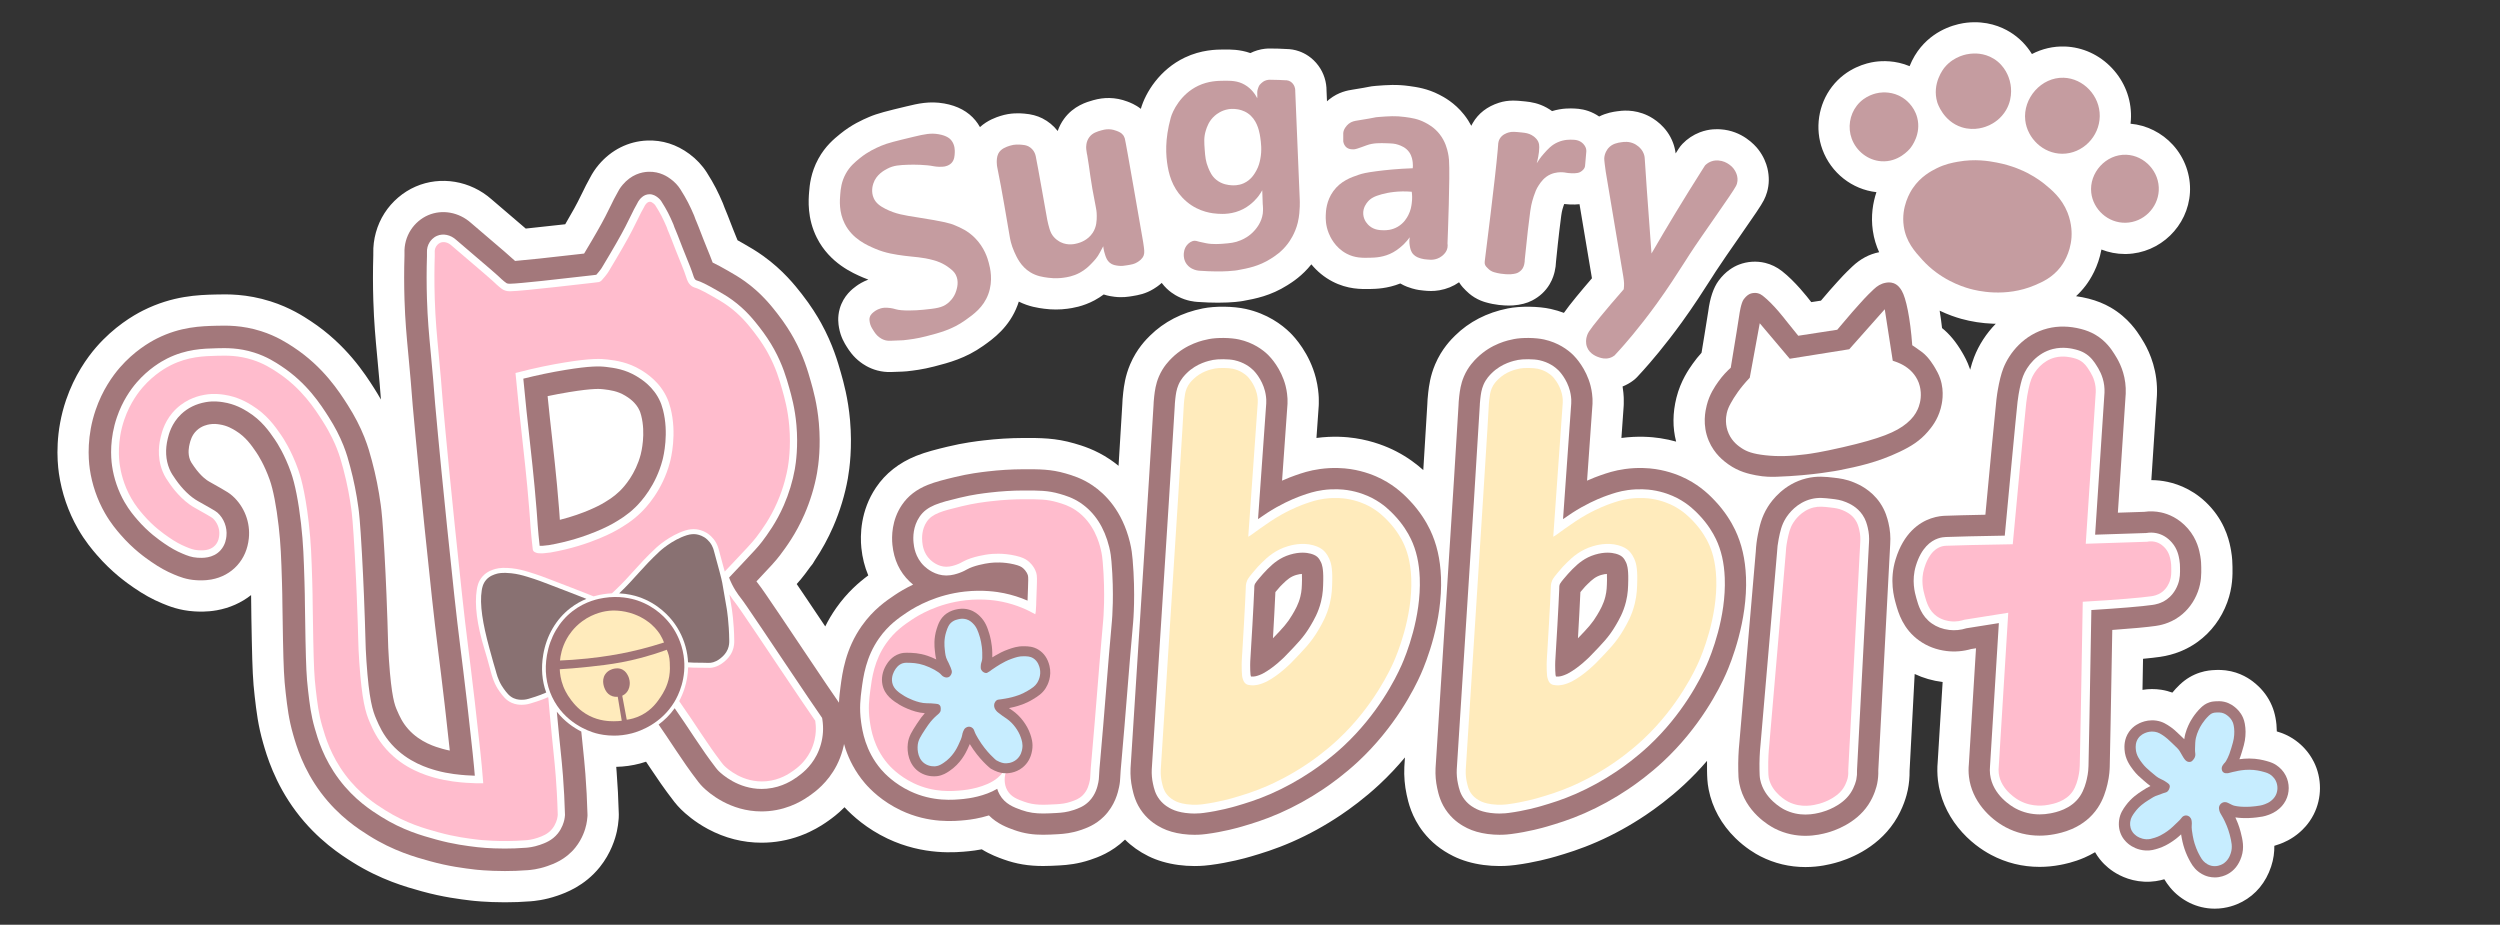 <?xml version="1.0" encoding="UTF-8"?><svg xmlns="http://www.w3.org/2000/svg" viewBox="0 0 5000 1849.5"><rect x="0" y="0" width="5000" height="1849.5" fill="#333333" stroke="none"/><g id="a"><path d="m4627.48,1523.39c-9.45-18.84-24.06-34.93-42.25-46.54-9.36-5.97-19.28-10.39-31.6-14.02-.07-9.22-.93-18.27-2.6-27.09-1.67-8.87-3.97-16.58-7.2-24.26-7.05-16.72-17.82-31.36-32.01-43.51-5.59-4.79-22.59-19.36-49.83-25.43-15.02-3.35-27.33-2.72-33.2-2.43-5.16.26-15.88.79-28.98,5.03-14.95,4.84-28.04,12.67-40.02,23.93-5.68,5.34-10.69,10.83-15.05,16.14-6.56-2.4-13.97-4.44-22.31-5.72-12.41-1.91-25.06-1.81-37.45.2.35-19.29.72-40.04,1.1-62.09,12.84-1.22,25.01-2.55,34.2-3.9,28.11-4.12,53.43-14.25,75.25-30.11,26.84-19.51,47.25-46.82,59.01-78.98,11.11-30.34,10.7-55.84,10.45-71.08-.11-6.66-.29-17.8-2.85-32.32-2.43-13.79-8.9-50.41-39.4-85.32-29.71-34-64.06-47.14-87.64-52.18-10.71-2.29-21.56-3.46-32.43-3.5l11.07-167.64c.02-.28.04-.57.05-.85l.08-1.59c.01-.27.03-.53.04-.8.42-10.56-.05-21.24-1.38-31.74-5.46-43.02-23.97-72.05-30.91-82.93l-.28-.44c-6.75-10.61-24.69-38.78-59.91-59.2-13.19-7.64-28.04-13.6-44.15-17.72-8.45-2.15-16.84-3.78-25.18-4.9,6.54-6.03,13.01-12.99,19.17-21.09,9.64-12.69,25.15-37.5,31.58-72.24,14.69,5.77,30.58,8.94,47.03,8.94,1.05,0,2.11-.01,3.17-.04,67.21-1.66,122.93-55.62,126.85-122.84,2.02-34.54-10.38-69.27-33.99-95.26-22.13-24.36-52.76-39.61-84.82-42.44.54-4.65.85-9.34.92-14.07.5-36.06-13.03-70.56-38.09-97.13-25.13-26.64-58.61-41.99-94.28-43.2-22.91-.78-45.51,4.52-65.8,15.05-10.96-17.83-25.75-32.83-43.51-43.78-17.79-10.98-47.25-23.18-86.51-18.95-16.94,1.83-59.85,10.26-92.27,49.07-8.49,10.16-16.44,23.08-22.36,37.92-28.42-11.87-54.79-10.83-69.55-8.72-16.01,2.3-56.4,11.74-85.65,49.75-27.33,35.51-34.65,83.71-19.1,125.79,17.28,46.75,59.29,79.71,107.95,85.19-6.95,20.87-11.49,47.24-7.18,77.09,2.35,16.23,6.92,30.48,12.61,42.98-19.88,3.98-37.45,13.35-53.64,28.62-15.47,14.59-24.29,24.44-29.56,30.32-.93,1.04-1.75,1.95-2.5,2.77-8.96,9.72-16.69,18.74-30.64,35.15l-19.35,2.98-1.82-2.25c-5.24-6.88-30.53-39.32-56.84-59.81-10.22-7.96-21.55-13.49-33.67-16.43-17.14-4.16-35.68-2.94-52.2,3.42-10.94,4.21-26.92,13.25-40.93,32.36-10.2,13.91-17.12,34.39-20.57,60.88-.81,6.18-3.66,23.48-7.6,47.42-1.71,10.39-3.67,22.29-5.87,35.7-6.31,6.93-12.19,14.25-17.59,21.88,0,0,0,0,0,0-7.84,11.09-24.16,34.17-32.6,67.91-7.66,30.61-7.85,60.06-.61,87.87-9.79-2.72-20.47-5.09-31.94-6.83-17.31-2.62-44.7-4.79-77.5-.44l4.53-63.9c.1-1.47.16-2.95.16-4.42v-9.56c0-1-.02-2.01-.07-3.01l-.07-1.42c-.17-3.65-.7-11.19-2.21-20.62,7.6-3.04,14.78-7.06,21.41-12.06,2.93-2.2,5.66-4.66,8.16-7.35,3.91-4.19,7.84-8.48,11.69-12.75,14.31-15.87,43.37-49.46,77.21-96.2,24.11-33.3,42.87-62.61,61.02-90.96,3.22-5.02,4.33-6.81,5.09-8.01.47-.76.75-1.2,1.68-2.63,11.31-17.41,29.38-43.37,46.85-68.48,31.35-45.05,43.72-63.1,49.33-73.99,2.65-5.16,4.82-10.58,6.44-16.15,4.5-15.48,4.73-31.71.7-48.25-2.28-9.33-7.34-23.45-18.52-37.73-6.74-8.6-32.05-36.88-74.94-39.8-5.45-.37-22.04-1.5-41.61,5.99-13.03,4.99-25.05,12.98-34.76,23.11-2.83,2.95-5.37,6.18-7.57,9.63-2.02,3.16-4.03,6.32-6.04,9.49-.92-7.29-2.67-14.41-5.23-21.26-12.41-33.17-39.4-49.1-50.42-54.41-27.9-13.43-52.65-9.89-61.97-8.56-6.83.98-20.49,2.94-35.4,10.39-3.14-2.18-6.56-4.26-10.32-6.18-15.5-7.91-29.49-9.37-38.67-9.78-7.97-.35-24.74-1.09-45.18,5.13-3.43-2.5-7.09-4.83-10.94-6.95-15.84-8.72-30.53-11.17-42.81-12.42-17.2-1.75-33.45-3.4-52.38,2.65-23.66,7.57-41.35,21.3-52.59,40.81-1,1.73-1.91,3.5-2.78,5.29-3.84-7.31-8.61-14.87-14.61-22.43-19.16-24.14-41.05-35.44-49.3-39.69-23.95-12.36-44.83-15.25-60.08-17.37-25.5-3.54-44.43-2.09-66.35-.41-7.26.56-10.56,1.07-16.22,2.24-3.16.65-9.74,2.01-30.89,5.37-9.07,1.44-27.94,4.43-46.66,19.41-1.57,1.25-3.08,2.56-4.55,3.9-.29-6.76-.58-13.65-.87-20.68.13-18.06-5.48-35.75-16.02-50.22-12.49-17.15-27.88-25.28-38.6-29.09-8.59-3.05-17.53-4.6-26.64-4.63-7.57-.42-21.95-1.1-33-.97-3.15.04-12.73.15-24.39,3.68-4.73,1.43-9.29,3.26-13.68,5.47-21.14-7.42-40.1-7.26-53.72-7.15-14.39.12-44.34.37-77.33,16.06-50.26,23.91-78.69,69.87-88.05,102.62-10.87-8.58-21.52-12.58-27.12-14.69-11.83-4.44-23.5-6.73-35.68-6.98-10.41-.22-21.26,1.24-32.23,4.32-12.83,3.61-39.52,11.12-58.64,37.43-5.34,7.36-9.58,15.56-12.61,24.23-8.24-10.6-18.71-19.26-30.67-25.29-10.48-5.29-22.31-8.4-36.18-9.5-8.66-.69-26.67-2.13-48.21,4.83-7.3,2.36-24.76,8-40.39,22.12-2.89-5.16-6-9.54-8.97-13.19-14.55-17.81-35.59-29.25-62.54-34.01-29.65-5.24-52.95.36-75.48,5.78-38.56,9.27-57.92,13.92-75.22,21.41-12.78,5.54-34.18,14.8-57.63,33.89-11.67,9.5-29.32,23.87-43.33,49.39-15.44,28.12-17.51,53.72-18.51,66.03-1.29,15.88-4.3,53.08,15.53,92.27,25.69,50.77,72.28,70.72,92.17,79.23,3.61,1.55,7.19,2.96,10.71,4.24-10.87,4.06-19.06,9.24-24.03,12.87-7.01,5.13-25.62,18.76-33.18,45.29-4.97,17.43-2.54,31.63-1.49,37.7,3.28,19.11,11.43,31.98,15.81,38.89,4.3,6.79,12.31,19.43,27.55,30.74,3.84,2.85,15.51,11.51,33.18,16.21,10.11,2.69,18.8,3.16,24.49,3.16,1.9,0,3.47-.05,4.65-.09h.13c20.44-.69,25.29-.85,29.85-1.37,13.93-1.58,31.27-3.56,54.6-9.59,29.52-7.64,62.99-16.3,98.54-41.55,19.43-13.8,51.95-36.9,68.4-81.2.88-2.37,1.69-4.73,2.43-7.07,20.44,10.26,39.02,12.72,50.77,14.28,15.63,2.07,31.33,2.06,46.67-.03,9.13-1.25,30.52-4.17,54.16-16.89,6.94-3.74,13-7.73,18.21-11.62,9,3,16.66,3.98,21.2,4.57,15.84,2.04,28.08.01,36.18-1.33,11.71-1.94,26.28-4.35,42.72-14.54,3.19-1.98,9.28-5.75,15.93-11.83.06.08.12.17.18.25,12.65,16.83,27.4,24.46,32.25,26.96,17.97,9.3,33.97,10.45,39.23,10.82,15.62,1.12,29.23,1.54,40.85,1.54,29.46,0,46.06-2.7,49.98-3.42l.39-.07c24.33-4.49,54.61-10.08,88.61-31.53,9.66-6.09,29.27-18.47,47.78-41.67,11.71,14.16,25.92,25.83,41.94,34.2,30.68,16.03,58.09,15.46,76.22,15.09,10.89-.22,33.86-.7,59.69-11.04,9.8,5.77,18.58,8.42,23.45,9.89,10.27,3.1,18.51,3.87,23.96,4.37l.33.03c3.65.34,8.27.77,13.75.77,4.91,0,10.51-.35,16.69-1.42,14.52-2.51,27.73-7.89,39.36-16.02,4.86,7.8,10.15,13.03,13.63,16.46,2.98,2.94,8.53,8.4,17,13.64,9.11,5.63,17.13,8.31,22.37,9.84,19.13,5.58,36.46,6.6,46.6,6.6,4.28,0,7.28-.18,8.59-.28,15.03-1.14,27.48-4.35,38.05-9.83,14.92-7.73,26.66-18.64,34.9-32.45,6.67-11.17,9.08-21.15,10.1-25.41,1.59-6.6,2.49-13.36,2.7-20.15,5-50.54,9.27-83.19,10.48-92.12.39-2.89,1.3-9.66,4.22-18.19.7-2.05,1.22-3.54,1.62-4.64,3.28.4,7.14.74,11.88.92,6.74.25,12.97.07,18.79-.55,6.13,36.63,14.85,88.62,24.86,148.13-20.45,23.75-44.86,52.89-56.06,69.19-8.07-3.06-16.79-5.72-26.17-7.81-25.06-5.57-61.27-6.01-86.1-1.04-41.85,8.37-77.32,26.65-105.43,54.34-7.25,7.14-26.52,26.12-39.8,57.41-9.93,23.39-12.3,43.19-13.87,56.28-1.2,10.04-1.65,18.31-1.81,23.59-.21,5-1.89,33.46-8.07,131.65-12.73-11.42-30.71-25.35-54.35-37.54-17.37-8.96-45.66-20.78-81.83-26.25-17.31-2.62-44.7-4.79-77.5-.44l4.53-63.9c.1-1.47.16-2.95.16-4.42v-9.56c0-1-.02-2.01-.07-3.01l-.07-1.42c-.27-5.64-1.36-20.57-5.67-37.43-12.67-49.63-42.48-81.87-51.38-90.63-16.79-16.48-45.81-38.12-88.74-47.66-25.06-5.57-61.27-6-86.1-1.04-41.85,8.37-77.32,26.65-105.43,54.34-7.25,7.14-26.52,26.12-39.8,57.41-9.92,23.38-12.3,43.18-13.87,56.3-1.2,10.01-1.64,18.3-1.81,23.6-.21,4.9-1.8,31.91-7.54,123.12-5.82-4.79-11.51-8.98-16.94-12.65-29.52-19.95-56.74-27.87-71.36-32.12-38.11-11.09-68.01-10.99-102.62-10.88-25.93.08-52.51,1.71-79,4.85-14.02,1.66-40.11,4.75-72.5,12.61-20.88,5.07-42.46,10.31-62.32,18.29-34.36,13.81-61.42,35.13-80.42,63.38-31.34,46.59-31.76,95.65-29.23,120.74,1.97,19.53,6.64,37.98,13.83,54.98-18.76,13.81-42.22,34.03-64.11,65.11-8.71,12.37-15.93,24.76-21.95,36.89-10.52-15.75-21.98-32.87-36.91-54.96-8.07-11.94-14.66-21.69-20.15-29.77,6.48-7.27,11.78-13.62,16.66-20.13,2.83-3.77,6.43-8.57,10.44-14.17,3.57-3.96,6.64-8.38,9.11-13.16,14.43-21.62,26.48-43.68,36.75-67.22,13.47-30.9,23.61-64.3,29.32-96.58,3.64-20.53,9.04-62.9,4.41-116-3.86-44.3-13.18-77.15-18.19-94.79-6.11-21.53-16.33-57.56-39.58-99.73-7.53-13.65-20.39-34.87-38.89-58.46-13.02-16.6-37.26-47.49-77.07-75.99-14.47-10.36-26.53-17.29-39.3-24.62-4.27-2.45-8.26-4.7-12.01-6.77-.88-2.15-1.75-4.28-2.62-6.39-2.52-6.14-4.9-11.94-6.92-17.24-9-23.62-13.11-33.61-15.43-39.12-.15-.36-.37-.87-.66-1.53-.77-2.29-2.02-5.85-3.79-9.98-9.23-21.53-17.1-37.71-32.25-61.52-8.81-13.84-20.77-26.56-34.58-36.77-25.75-19.05-54.25-28.09-84.72-26.85-37.23,1.51-71.53,18.67-96.6,48.33-6.87,8.13-12.82,17.06-17.69,26.59-6.22,10.98-10.47,19.82-12.79,24.66l-.34.71c-3.34,6.95-7.15,14.57-11.32,22.64-.43.82-3.51,6.7-6.87,12.88-4.95,9.08-11.75,20.88-18.06,31.64-33.36,3.8-59.75,6.68-78.97,8.62-13.2-11.45-34.16-29.42-68.29-58.43-42.26-37.34-101.81-47.38-151.96-25.56-25.13,10.93-47.22,29.8-62.2,53.13-15.25,23.74-23.19,52.33-22.43,80.65v3.65c-.91,30-.89,60.53.06,90.75,1.37,43.72,4.22,74.15,7.83,112.7l.64,6.84c4.17,44.71,5.09,56.8,5.98,68.52.24,3.1.47,6.17.74,9.65-4.22-7.49-8.71-14.95-13.44-22.38-18.14-28.47-55.89-87.71-126.95-134.49-14.28-9.4-40.87-26.91-80.25-39.43-48.17-15.31-87.04-14.32-110.26-13.72-33.95.87-85.26,2.19-144.66,31.9-19.83,9.92-58.36,32.61-93.63,73.17-18.33,21.08-43.71,56.56-60.52,105.88-21.63,63.47-18.26,119.23-14.32,146.82,5.51,38.65,18.66,76.91,38.01,110.65,14.64,25.53,29.48,42.75,37.45,52,31.05,36.04,61.28,56.92,74.19,65.84,19.38,13.39,37.38,23.35,56.66,31.35,12.92,5.36,34.54,14.34,64.62,16.14h.19c7.22.44,24.14,1.46,44.81-2.26,25.62-4.61,48.88-14.97,68.46-30.34.1,6.05.16,11.64.23,18.33.15,14.38.35,34.07,1.18,72.61,1.23,57.62,2.19,80.52,5.79,111.51,3.63,31.31,6.77,58.35,16.96,93.75,6.83,23.74,22.83,79.32,65.66,136.54,42.85,57.24,91.89,88.09,112.82,101.27,56.87,35.79,108.02,49.93,138.59,58.39,42.63,11.79,76.59,15.86,99.03,18.56,2.94.35,29.76,3.45,67.42,3.45,17.31,0,34.42-.66,50.87-1.96,7.01-.56,28.36-2.25,54.79-11.49,14.62-5.12,53.45-18.7,84.16-57.06,22.17-27.68,30.88-56.76,34.1-71.62,1.73-7.98,2.9-16.16,3.48-24.31l.21-2.92c.14-2.03.19-4.07.13-6.11l-.08-2.93c-.76-27.86-2.21-55.83-4.32-83.13-.25-3.25-.5-6.35-.75-9.36,16.07-.35,32.06-2.57,47.57-6.67,3.37-.89,7.44-2.08,12.07-3.63,2.09,3.15,4.64,6.97,8.25,12.35,19.1,28.46,26.79,39.23,32.22,46.57l3.6,4.88c9.42,12.77,16.23,21.99,25.88,31.52,8.7,8.58,27.29,25.12,54.02,39.43,33.79,18.09,69.79,27.26,107.01,27.25,6.54,0,13.19-.29,19.74-.87,26.14-2.3,51.6-9.19,75.67-20.45,19.27-9.02,32.8-18.64,38.57-22.75,5.96-4.24,18.15-12.91,31.97-26.84,16.03,17.23,44.57,43.02,85.98,62.68,72.14,34.26,137.92,27.71,162.69,25.24,6.92-.69,15.76-1.84,25.87-3.75,17.2,10.66,33.2,16.41,43.55,20.13,25.43,9.14,49.84,13.22,79.15,13.22,11.34,0,22.31-.6,32.96-1.18,15.66-.86,36.8-2.91,61.52-11.26,13.83-4.67,42.23-14.27,69.29-40.35,13.21,13.22,28.6,24.13,46.65,33.07,17.58,8.7,37.77,14.63,60.04,17.63,10.67,1.43,21.57,2.16,32.41,2.16,15.45,0,26.73-1.45,31.56-2.07,37.6-4.84,69.24-13.52,81.12-17.03,21.4-6.33,48.04-14.21,82.39-29.26,33.32-14.59,66-32.6,97.14-53.51,18.91-12.7,47.64-33.58,77.1-60.97,19.23-17.87,36.33-36.25,51.43-54.35-.36,5.55-.71,11.13-1.08,16.77-.01.2-.02.4-.04.6l-.06,1.16c-.01.21-.02.41-.03.61-.83,18.66.73,37.31,4.66,55.42,3.11,14.36,9.59,44.25,33.18,74.45,15.91,20.37,35.6,36.2,60.18,48.37,17.58,8.7,37.77,14.63,60.04,17.63,10.67,1.43,21.57,2.16,32.41,2.16,15.45,0,26.73-1.45,31.56-2.07,37.6-4.84,69.24-13.52,81.12-17.03,21.4-6.33,48.04-14.21,82.39-29.26,33.32-14.59,66-32.6,97.14-53.51,18.91-12.7,47.64-33.58,77.1-60.97,16.81-15.62,31.99-31.63,45.63-47.5-.12,6.7-.13,13.41,0,20.13.22,11.21.44,22.81,3.27,37.22,7.1,36.22,25.57,69.79,53.41,97.06,20.22,19.81,40.1,31.37,50.13,36.48,27.97,14.27,58.25,21.5,90,21.5,28.05,0,49.75-5.75,59.01-8.2,23.51-6.22,82.15-26.63,118.69-81.63,18.09-27.22,24.91-54.05,27-64.31,2.56-12.58,3.77-25.45,3.58-38.31l10.19-193.67c17.32,8.18,36.02,13.57,55.92,16.04l-9.85,159.62c-1.12,12.33-.97,24.76.45,36.99,3.93,33.78,17.84,66.4,40.24,94.33,22.66,28.27,48.36,45.33,65.93,54.68,30.1,16,62.81,24.12,97.22,24.12,13.71,0,27.62-1.34,41.35-3.97,7.25-1.39,26.52-5.08,48.12-14.48,7.49-3.26,14.62-6.92,21.43-10.92,11.7,20.44,26.6,31.54,31.64,35.29,10.98,8.17,34.22,22.11,66.54,23.7,17.28.86,30.8-2.14,40.31-4.87,6.14,10.27,15.22,22.78,29.64,34.02,13.4,10.44,28.27,17.7,44.21,21.56,8.83,2.14,17.9,3.23,26.96,3.23,23.93,0,43.03-7.46,54.85-13.71,27.42-14.52,47.44-38.84,57.9-70.34,5.03-15.16,6.64-29.12,6.46-41.64,3.51-1.01,7.2-2.22,11.07-3.69,7-2.66,23.39-8.89,40.34-23.98,4.29-3.82,17.34-15.44,27.27-35.01,16.73-32.97,16.8-72.44.18-105.58Zm-704.74-885.68c19.88,5.53,41.62,8.88,62.88,9.67,1.98.07,3.94.12,5.9.15-18.91,19.32-33.86,42.38-43.32,66.9-2.87,7.44-5.47,15.72-7.85,24.99-.22-.67-.43-1.33-.65-1.97-5.1-15.05-11.4-25.89-15.17-32.36-12.08-20.78-25.68-37.24-40.44-48.96-1.37-12.31-2.98-23.98-4.8-34.78,17.08,8.15,32.31,13.27,43.45,16.37Z" style="fill:#fff;"/></g><g id="b"><path d="m1691.5,347.5c7.98-14.54,18.07-22.91,28-31,16.41-13.36,31.33-19.95,43-25,12.33-5.34,29.89-9.56,65-18,22.16-5.33,34.33-7.77,50-5,16.77,2.96,22.77,9.27,25,12,7.81,9.56,7.18,21.54,7,25-.28,5.4-.34,14.44-7,21-3.12,3.07-7.22,4.68-8,5-3.36,1.36-6.43,1.8-10,2-9.55.53-17-1-17-1-15.6-3.2-39.93-3.42-51-3-17.49.67-28.92,1.1-42,8-6.12,3.23-22.25,11.73-28,30-1.07,3.38-4.85,16.06,1,29,4.44,9.82,12.56,15.64,23,21,20.81,10.68,38.33,13.12,63,17,57.35,9.02,67.19,12.29,76,16,12,5.05,26.13,11.16,40,25,19.65,19.6,25.82,41.79,28,50,2.64,9.95,9.33,35.19-1,63-9.74,26.24-29.16,40.04-46,52-26.16,18.58-51.26,25.08-78,32-19.08,4.94-33.3,6.56-46,8-2.08.24-9.72.49-25,1-2.95.1-6.52.19-11-1-5.98-1.59-10-4.52-12-6-5.91-4.38-8.94-9.17-12-14-3.04-4.79-5.86-9.34-7-16-.53-3.11-1.07-6.24,0-10,1.69-5.91,6.16-9.19,10-12,1.64-1.2,8.73-6.18,19-7,2.27-.18,3.95-.1,6,0,8.96.43,15.58,2.57,17,3,12.16,3.69,38.91,2.64,55,1,25.16-2.56,37.74-3.84,49-13,3.02-2.46,12.65-10.52,17-25,1.45-4.83,5.9-18.86-1-32-3.06-5.83-7.1-9.11-12-13-13.54-10.75-27.32-14.71-32-16-23.99-6.61-38.29-6.22-59-9-17.14-2.3-36.83-4.94-58-14-16.36-7-45.57-19.51-61-50-11.88-23.47-10.01-46.58-9-59,.83-10.24,2.17-24.92,11-41Z" style="fill:#c59ca0;"/><path d="m2203.5,260.5c7.29-2.05,12.4-2.03,14-2,7.03.14,12.37,2.01,15,3,5.14,1.93,10.27,3.86,14,9,0,0,1.91,2.6,3,6,2.22,6.88,34.03,192.68,36,203,.47,2.46.65,3.64,1,6,1.95,13.03,2.92,19.55,1,25-2.69,7.61-9.28,11.69-13,14-5.92,3.67-11.19,4.54-20,6-6.26,1.04-11.28,1.87-18,1-5.45-.7-11.55-1.49-17-6-5.41-4.48-7.41-10.34-9-15-3.51-10.29-4-18-4-18,0,0-3.24,5.74-7,13-4.88,9.41-10.51,15.28-16,21-5.01,5.22-12.31,12.71-24,19-13.41,7.22-25.35,8.96-33,10-5.22.71-16.2,1.83-30,0-10.58-1.4-23.15-3.07-36-11-18.88-11.65-26.99-29.79-32-41-6.33-14.15-8.32-25.97-9-30-17.92-105.78-21.14-119.43-25-139-.24-1.22-1-4.97-1-10,0-3.64,0-10.83,3-17,4.94-10.16,16.19-13.8,23-16,9.72-3.14,17.76-2.5,24-2,7.99.64,11.55,2.27,13,3,6.2,3.13,9.64,7.87,11,10,2.79,4.35,3.67,8.41,4,10,4.03,19.33,21.26,117.74,23,127,.83,4.41,1.93,8.72,2,9,1.46,5.71,3.24,12.63,6,18,5.74,11.16,16.26,16.66,19,18,14.82,7.23,29.06,3.35,34,2,4.15-1.13,20.04-5.72,30-21,7.94-12.19,7.98-24.84,8-34,.02-8.23-1.25-14.28-2-18-11.43-56.36-12-75-17-103-.3-1.66-1-3-2-12-.52-4.64-.49-15.07,6-24,6.36-8.76,15.91-11.44,25-14Z" style="fill:#c59ca0;"/><path d="m2590.5,182.5c4.89,115.56,8.38,200.05,9,217,.08,2.08.26,7.22,0,14-.21,5.57-.7,18.59-4,32-5.41,21.99-16.49,37.37-20,42-12.16,16.05-25.39,24.57-34,30-23.97,15.12-45.67,19.06-67,23,0,0-24.92,4.6-75,1-2.78-.2-8.62-.7-15-4-2.24-1.16-7.01-3.69-11-9-5.96-7.93-6.02-16.53-6-19,.02-2.51.1-13.07,8-21,1.53-1.53,6.83-6.86,14-7,2.45-.05,3.44.54,9,2,0,0,2.46.64,14,3,12.69,2.59,28.64,1.34,33,1,14.49-1.13,24.11-1.89,36-7,5.29-2.28,17.31-7.6,28-20,3.8-4.41,13.66-16.13,16-33,.04-.27.07-.55.1-.85.21-2.06.8-7.68.16-15.43-.05-.62-.14-1.56-.27-2.72-.33-9.33-.67-18.67-1-28-1.54,2.85-3.82,6.72-7,11-3.03,4.08-13.12,16.93-30,26-21.63,11.63-42.43,10.6-52,10-8.88-.55-36.81-2.69-62-24-24.5-20.72-33.88-46.33-38-70-4-23-6-54,6-98,3.49-12.79,19.21-46.98,55-64,20.49-9.75,40.1-9.91,51-10,14.14-.12,27.74-.23,42,8,14.25,8.22,21.67,20.44,25,27,.46-2.5,0-6.31,0-11,0-4.62,1-7,2-10,1.75-5.25,3.84-6.96,6-9,1.4-1.32,4.73-4.41,10-6,3.09-.94,5.61-.98,7-1,11.26-.13,28.39.85,31,1,1.58-.08,4.13-.02,7,1,5.28,1.88,8.07,5.73,9,7,4.18,5.74,4.11,11.93,4,14Zm-161,49c-11.85,10.38-15.83,22.87-18,30-3.96,13-3.19,23.25-2,39,.94,12.41,1.79,22.64,7,35,3.39,8.05,7.02,16.66,16,24,11.76,9.61,24.92,10.66,30,11,4.61.31,14.27.83,25-4,14.69-6.62,21.57-18.88,25-25,5.15-9.19,6.79-17.11,8-23,3.7-17.95,1.46-34.07,0-44-.38-2.61-.58-3.97-1-6-1.76-8.56-6.15-29.94-24-42-8.74-5.9-17.54-7.43-21-8-8.55-1.4-15.33-.46-18,0-13.32,2.27-22.57,9.12-27,13Z" style="fill:#c59ca0;"/><path d="m2715,241c40.96-6.49,31.83-6.22,42-7,20.27-1.55,34.16-2.61,53,0,13.31,1.85,25.55,3.54,40,11,6.33,3.27,18.41,9.66,29,23,11.86,14.94,15.37,30.45,17,38,.85,3.95,1.6,8.62,2,14,2.28,31.14-2.48,153.76-3,167,.31,1.91.56,4.72,0,8-1.61,9.48-8.57,15.05-11,17-6.6,5.29-13.42,6.55-16,7-4.89.85-8.89.47-14,0-4.09-.38-7.64-.68-12-2-4.63-1.4-10.67-3.22-15.5-8.5-4.91-5.37-6.02-11.52-7-17-1.29-7.21-.67-13.25,0-17-2.54,3.54-6.16,8.13-11,13-4.14,4.16-12.03,11.42-22,17-18.22,10.21-36.12,10.78-47,11-14.53.3-29.52.61-46-8-24.04-12.56-33.48-34.82-36-41-6.5-15.99-6.2-29.74-6-36,.27-8.38,1.2-28.81,15-48,14.91-20.74,36.18-27.96,51-33,7.21-2.45,14.72-4.32,35-7,17.96-2.38,42.75-4.97,73-6,.28-2.67.48-6.48,0-11-.45-4.19-1.38-12.94-7-21-6.74-9.66-16.56-13.1-22-15-6.94-2.43-12.63-2.62-24-3-11.18-.37-26.02-.87-39,4-.85.32-5.09,1.94-11,4-7.2,2.51-10.85,3.78-13,4-2.62.27-11.97,1.24-18-5-4.17-4.32-4.91-10.16-5-11-.12-1.04-.06-1.35,0-5,.11-6.91-.06-9.34,0-11,.29-7.79,6.24-15.19,11-19,5.84-4.67,12.01-5.63,17.5-6.5Zm48.5,147.5c-14.81,3.99-22.36,8.31-28,15-2.21,2.62-9.95,11.8-9,25,.94,13.11,9.79,21.08,12,23,9.98,8.7,21.76,8.89,29,9,4.23.07,15.81.1,28-7,12.62-7.35,18.36-17.97,21-23,4.96-9.48,6.18-17.92,7-24,1.28-9.46.75-17.45,0-23-26.65-2.25-47.14,1.54-60,5Z" style="fill:#c59ca0;"/><path d="m3017,265c6.52-2.09,13.34-1.39,27,0,7.17.73,13.12,1.76,19,5,3.24,1.78,5.41,3.53,6.5,4.5,1.65,1.47,4.92,4.44,7,9,1.73,3.79,2.01,7.33,2,11-.04,12.6-3.57,26.67-5,32,2.96-4.89,7.51-11.68,14-19,8.37-9.44,15.55-17.53,28-23,13.17-5.79,24.57-5.28,31-5,5.05.22,9.01.96,13,3,1.64.84,6.56,3.43,10,9,.84,1.36,2.47,4.07,3,8,.29,2.18.12,3.84,0,5-.78,7.66-1.3,15.34-2,23-.45,4.91-.44,5.55-1,7-2.45,6.33-8.54,9.29-10,10-1.59.77-5.47,2.43-17,2-9.68-.36-11.47-1.7-18-2-3.85-.17-13.31-.16-23,4-13.1,5.63-20,16-24,22-5.01,7.53-7.29,14.05-10,22-4.78,14.01-6.37,25.36-7,30-2.56,18.9-6.68,53-11,97,.03,2.23-.13,5.37-1,9-.52,2.18-1.2,4.99-3,8-3.24,5.42-8.02,7.97-10,9-1.09.57-4.69,2.3-14,3,0,0-15.31,1.16-33-4-2.06-.6-4.41-1.4-7-3-2.48-1.53-4.11-3.14-6-5-2.71-2.67-4.06-4-5-6-1.54-3.27-1.19-6.46-1-8,1.19-9.76,21.19-166.95,26-223,.43-5.05.76-9.45,1-13,.3-2.27,1.03-5.57,3-9,4.87-8.46,13.65-11.27,17.5-12.5Z" style="fill:#c59ca0;"/><path d="m3303,507c31.82-55.02,65.13-110.04,100-165,2.33-3.67,4.66-7.34,7-11,2.08-2.17,6.02-5.71,12-8,6.57-2.52,12.14-2.2,15-2,18.09,1.23,29.01,14.73,30,16,5.09,6.5,6.68,12.7,7,14,.67,2.76,2.08,8.84,0,16-.21.72-.8,2.68-2,5-7.72,15.01-66.82,96.7-93,137-2.63,4.05-1.32,2.12-7,11-18.29,28.57-35.94,56.15-59,88-35.88,49.55-65.42,82.6-73,91-4.53,5.03-8.35,9.16-11,12-2.09,1.57-5.46,3.71-10,5-8.72,2.48-16.08.25-20-1-3.92-1.25-19.51-6.2-25-21-3.17-8.53-1.55-16.48-1-19,.5-2.31,1.71-6.76,5-12,6.42-10.22,32.56-42.27,69.5-84.5,1-10,1-13-1-26-19.38-115.18-33.41-199.11-35-209-.95-5.88-1.41-9.89-2-15-.74-6.45-1.11-9.72-1-12,.56-11.08,7.24-19.11,8-20,8.06-9.43,19.26-11.03,26-12,5.34-.76,15.24-2.18,26,3,1.98.96,14.15,7.03,19,20,1.79,4.78,1.95,8.79,2,10,.6,13.78,5.97,87.5,13.5,189.5Z" style="fill:#c59ca0;"/><path d="m3993,325c32.33,6.1,54.97,17.35,62,21,18.78,9.75,31.27,19.78,34,22,13.9,11.31,34.47,28.04,46,57,9.36,23.51,8.42,43.91,8,50-2.26,32.42-18.09,54.01-21.5,58.5-16.4,21.58-36.7,30.5-52,37-58.9,25.02-115.28,11.1-130,7-17.02-4.74-59.63-18.98-95-58-14.91-16.44-32.5-35.85-37-67-5.67-39.21,13.42-69.21,18-76,16.04-23.78,37.28-34.67,48-40,16.72-8.31,30.83-10.98,42-13,34.76-6.3,62.56-1.32,77.5,1.5Zm-103.5-190.5c-2.42,2.9-26.15,32.35-15,70,.56,1.9,12,38.22,49,50,26,8.28,48.13-.8,55-4,7.98-3.72,23.52-12.64,34-31,15.03-26.33,8.5-52.52,7-58-1.68-6.13-8.49-29.5-32-44-20.37-12.57-40.65-10.68-47-10-5.73.62-31.86,4.09-51,27Zm161,106c4.03,35.83,35.49,66.9,74,67,40.59.1,74.43-34.23,75-75,.57-41.02-32.73-75.66-72-77-45-1.53-81.93,41.22-77,85Zm132,145c3.75,33.01,33.16,60.88,69,60,35.53-.88,64-29.69,66-64,2.2-37.7-28.23-70.62-65-72-40.77-1.53-74.52,36.26-70,76Zm-469-174c-14.19,18.43-18.27,43.63-10,66,9.04,24.45,31.91,43.07,59,45,34.09,2.43,55.5-22.94,58-26,2.37-2.91,22.4-28.35,14-61-6.41-24.93-25.15-37.52-29-40-20-12.85-40.23-10.97-47-10-5.06.73-28.59,4.67-45,26Z" style="fill:#c59ca0;"/></g><g id="c"><path d="m4110,715c16.66-4.19,31.91-.3,37,1,7.4,1.89,11.41,4.08,13,5,9.17,5.32,13.91,12.57,18,19,3.63,5.7,10.95,16.82,13,33,.6,4.77.61,8.78.5,11.5-6.67,101-13.33,202-20,303,41-1.33,82-2.67,123-4,3.22-.67,8.63-1.36,15,0,11.62,2.48,18.46,10.09,21,13,8.03,9.2,9.83,19.37,11,26,.87,4.93.93,8.62,1,13,.16,10.09.29,18.01-3,27-1.22,3.32-5.39,14.29-16,22-8.22,5.97-16.68,7.37-21,8-19.18,2.81-69.58,7.2-137,11-2.97,178.4-5.47,308.32-6,328-.09,3.29-.37,12.01-3,23-1.36,5.68-4.3,17.98-11,28-13.65,20.42-38.82,25.24-48,27-7.12,1.36-32.1,5.77-58-8-3.66-1.95-38.03-20.87-42-55-.62-5.29-.37-9.79,0-13,6.33-102.67,12.67-205.33,19-308-29.33,4.67-58.67,9.33-88,14-5.3,1.83-15.39,4.53-28,3-3.97-.48-15.82-2.06-27-10-15.62-11.09-20.29-27.76-24-41-2.9-10.35-8.35-30.83-1-55,2.22-7.31,10.72-35.25,33-43,4.97-1.73,9.09-1.92,11-2,21.34-.85,69.58-1.99,133-3,1.38-14.74,23.89-255.89,27-283,.8-6.94,1.82-12.95,2-14,.81-4.72,3.79-22.1,8-33,6.47-16.77,23.21-37.39,47.5-43.5Z" style="fill:#ffbccd;"/><path d="m4402.49,1134.54c-.09-5.42-.21-12.83-1.9-22.46-1.76-9.96-5.87-33.27-24.91-55.06-18.41-21.07-39.33-29.13-53.64-32.19-11.05-2.36-22.28-2.75-33.49-1.16l-52.82,1.72,15.64-236.93.08-1.59c.28-7.13-.03-14.33-.93-21.41-3.69-29.1-16.26-48.82-21.63-57.24l-.27-.43c-5.36-8.41-16.5-25.92-38.53-38.69-8.22-4.76-17.72-8.54-28.26-11.23-23.26-5.93-45.62-6.29-66.46-1.05-47.32,11.9-76.93,49.18-88.85,80.1-4.28,11.09-7.92,25.63-11.15,44.44-.44,2.59-1.57,9.45-2.47,17.31-2.33,20.32-14.86,153.28-22.13,230.79-35.94.71-64.57,1.45-80.66,2.09-3.67.15-14.85.59-28.33,5.29-23.3,8.11-54.48,28.96-70.68,82.2-12.61,41.45-2.99,75.75.63,88.66,4.93,17.59,14.11,50.33,47.03,73.72,15.8,11.22,34.13,18.17,54.5,20.65,16.32,1.98,33.12.6,48.98-3.99l9.77-1.55-14.31,232.01c-.82,8.31-.75,16.68.21,24.91,5.67,48.73,41.65,84.14,73.43,101.04,20.95,11.14,44.01,16.8,67.88,16.8,9.75,0,19.65-.95,29.58-2.85,5.9-1.13,19.71-3.78,34.96-10.41,21.92-9.53,39.29-23.72,51.62-42.17,11.24-16.8,16.31-34.16,19.48-47.4,4.14-17.3,4.5-30.88,4.62-35.34.46-16.94,2.47-119.86,5.08-273.23,38.69-2.73,70.35-5.63,86.64-8.02,6.71-.98,27.14-3.98,47.57-18.83,16.76-12.18,29.58-29.44,37.07-49.91,7.12-19.44,6.86-35.6,6.65-48.59Zm-46.56,33.98c-5.79,15.81-15.24,25.12-22.14,30.14-11.97,8.7-24.16,10.49-28.75,11.16-20.49,3.01-67.47,6.91-122.31,10.21-2.93,174.72-5.24,293.67-5.73,311.95-.09,3.37-.37,13.61-3.47,26.6-1.5,6.29-5.03,21.03-13.47,33.66-17.72,26.5-48.98,32.49-59.25,34.46-7.23,1.39-14.41,2.07-21.48,2.07-16.99,0-33.3-3.98-48.03-11.81-7.69-4.09-46.3-26.61-51.17-68.43-.63-5.44-.65-11-.06-16.52l17.63-285.79-65.02,10.34c-11.03,3.56-22.85,4.71-34.28,3.32-13.27-1.62-25.05-6.02-35.02-13.11-20.66-14.68-26.71-36.26-30.72-50.54-2.96-10.55-9.88-35.25-.89-64.82,11-36.17,29.99-49.56,43.99-54.43,6.74-2.35,12.39-2.81,16.05-2.96,20.79-.83,65.06-1.86,117.73-2.75,5.52-58.99,22.84-243.84,25.58-267.75.78-6.8,1.75-12.73,2.14-14.97,2.71-15.79,5.71-28.02,8.92-36.34,7.72-20.03,27.96-46.23,59.56-54.18,20.96-5.27,39.5-.54,45.59,1.01,6.75,1.72,12.62,4.02,17.45,6.82,13.06,7.57,19.63,17.91,23.99,24.74l.29.46c4.16,6.52,12.82,20.1,15.31,39.74.6,4.76.81,9.6.62,14.39l-.02.46-18.73,283.73,102.33-3.33c6.9-1.22,13.83-1.11,20.59.33,11.64,2.49,21.91,8.75,30.52,18.6,11.25,12.87,13.72,26.92,15.06,34.48,1.11,6.3,1.19,11.11,1.26,15.76.18,10.94.34,21.26-4.06,33.3Z" style="fill:#a3787b;"/></g><g id="d"><path d="m3627,1015c10.81-2.66,20-1.61,34,0,9.16,1.05,16.02,1.89,24.5,5.5,5.99,2.55,17.09,7.43,25,19,4.9,7.17,6.53,13.9,8,20,2.49,10.32,2.44,19.16,2,25l-24,456c.25,3.67.24,8.91-1,15,0,0-2.19,10.76-9,21-14.46,21.76-45.03,30.21-48,31-10.25,2.71-35.66,9.44-62-4-1.87-.95-33-17.4-39-48-.75-3.83-.84-7.94-1-16-.4-20.85.83-37.7,2-49l33-384c.26-6.26.98-14.9,3-25,2.76-13.8,4.94-24.75,12-36,2.5-3.98,15.92-24.44,40.5-30.5Z" style="fill:#ffbccd;"/><path d="m3776.82,1045.42c-1.99-8.22-5.68-23.53-16.8-39.79-17.98-26.28-42.87-36.87-51.05-40.34-16.65-7.08-30.22-8.64-41.13-9.89-16.67-1.92-33.91-3.89-55.19,1.35h0c-44.09,10.86-68.52,43.39-76.98,56.88-12.91,20.59-16.68,39.47-20.01,56.13-2.15,10.79-3.51,21.82-4.05,32.82l-32.85,382.3c-1.86,18.21-2.61,36.98-2.25,55.78.19,9.69.33,17.34,2.11,26.39,11.18,56.99,60.79,84.89,70.61,89.9,22.18,11.32,43.64,14.68,61.59,14.68,19.9,0,35.51-4.13,43.03-6.12,12.96-3.43,57.24-17.59,82.62-55.8,12.33-18.55,16.75-37,17.82-42.21,1.79-8.79,2.56-17.79,2.28-26.78l23.81-452.45c1.02-14.43-.18-28.84-3.56-42.84Zm-38.86,40.19l-23.94,454.83c.32,6.24-.14,12.47-1.38,18.55-.29,1.44-3.12,14.47-11.57,27.19-17.54,26.4-51.47,36.48-58.1,38.23-6.15,1.63-17.74,4.69-32.12,4.69-12.56,0-27.25-2.34-42.31-10.02-4.14-2.11-40.67-21.74-48.22-60.22-1.06-5.41-1.16-10.54-1.32-19.03-.33-17.22.37-34.37,2.07-50.98l32.96-383.48c.4-9.15,1.51-18.33,3.31-27.3,2.86-14.34,5.57-27.9,14.34-41.87,5.71-9.1,22.12-31.05,51.14-38.19,13.87-3.42,25.48-2.08,40.18-.39,9.45,1.09,18.37,2.11,29.35,6.78,6.47,2.75,21.64,9.2,32.6,25.23,6.71,9.82,8.94,19.04,10.57,25.77,2.38,9.86,3.21,20.03,2.46,30.22Z" style="fill:#a3787b;"/><path d="m3519.5,646.5c20,23.67,40,47.33,60,71,39.67-6.33,79.33-12.67,119-19,23.67-26.67,47.33-53.33,71-80,5.33,34.33,10.67,68.67,16,103,1.47.44,3.55,1.1,6,2,4.44,1.63,13.97,5.22,23,12,4.1,3.08,16.45,12.61,23,30,.8,2.13,3.33,9.2,4,19,1.09,15.98-3.51,28.37-6,34-4.48,10.13-11.41,19.18-22,28-20.82,17.34-51.83,30.47-128,48-43.09,9.92-64.17,12.85-73,14-32.52,4.23-57.1,4.77-82,2-24.97-2.77-36.96-7.39-47-14-6.05-3.98-18.53-12.44-26-29-7.66-16.99-5.76-32.99-4-41,1.65-7.52,4.33-13.3,8-20,6.69-12.22,18.28-30.41,38-51,6.67-36.33,13.33-72.67,20-109Zm-32-48c-5.5,7.5-8.54,28.49-9,32-1.5,11.5-7.5,46.5-17,105-7.02,6.27-16.15,15.48-25,28-6.85,9.69-17.51,25.06-23,47-2.62,10.49-9.38,39.24,4,71,11.27,26.76,30.67,41.04,39,47,20.97,15.02,41.49,19.32,55,22,18.11,3.6,32.41,3.32,42,3,72.02-2.38,125-13,125-13,37.02-7.42,75.73-15.44,121-37,22.58-10.76,40.35-21.81,56-40,6.94-8.06,19.68-23.2,26-47,2-7.55,8.16-31.97-1-59-3.09-9.11-7.02-15.87-10-21-2.63-4.52-12.64-21.73-26-32-1.77-1.36-7.28-5.43-14-10-2.5-1.7-4.59-3.08-6-4-4-54.18-12.4-94.65-21-109-2.27-3.8-6.94-11.58-16-15-7-2.64-13.45-1.45-16-1-9.85,1.75-17.2,6.59-24,13-16.72,15.77-24.07,24.66-29,30-8.93,9.69-16.96,19.13-33,38-4.66,5.48-8.47,10-11,13l-78,12c-8.33-10.33-16.67-20.67-25-31,0,0-23.89-31.77-46-49-2.83-2.21-6.03-4.04-10-5-7.33-1.78-13.46.41-15,1-2.29.88-7.5,3.5-13,11Z" style="fill:#a3787b;"/></g><g id="e"><path d="m3491.96,1154.17c-1.4-35.93-8.55-66.88-21.86-94.63-6.96-14.5-19.67-36.41-40.66-58.44-8.57-8.99-26.42-27.71-55.93-42.93-13.2-6.81-34.76-15.8-62.53-20-13.51-2.04-35.09-3.72-61.19-.11-21.35,2.95-36.32,8.17-49.52,12.78-5.8,2.02-14.9,5.44-26.15,10.48l10.9-153.7v-9.56l-.07-1.44c-.14-2.92-.83-13.34-3.79-24.96-8.9-34.85-30.34-57.28-34.6-61.48-10.96-10.76-30.01-24.92-58.52-31.25-16.74-3.72-43.79-4.06-60.28-.76-11.07,2.21-44.76,8.95-73.83,37.58-5.29,5.21-17.69,17.42-26.13,37.31-6.46,15.21-8.06,28.57-9.34,39.3-1,8.35-1.31,15.03-1.4,18.32-.41,10.89-8.72,145.68-45.9,724.98l-.06,1.16c-.59,13.29.52,26.54,3.3,39.39,2.46,11.33,6.56,30.29,21.35,49.22,13.34,17.08,28.45,25.78,38.66,30.84,11.46,5.68,25.13,9.61,40.63,11.7,8.91,1.2,17.06,1.6,24.08,1.6,11.45,0,19.87-1.08,23.58-1.56,34.06-4.38,63.23-12.57,71.36-14.97,20.76-6.14,44.28-13.1,75.06-26.58,29.92-13.1,59.31-29.3,87.38-48.15,17.04-11.45,42.92-30.25,69.4-54.86,74.06-68.83,112.81-145.79,126.03-175.68,10.27-23.21,43.5-105.78,40.08-193.6Zm-78.95,176.41c-12.16,27.49-47.81,98.28-116.09,161.74-24.45,22.72-48.38,40.12-64.16,50.71-25.6,17.19-53.52,32.58-80.73,44.5-28.33,12.41-50.5,18.97-70.06,24.75-5.24,1.55-33,9.49-64.73,13.58-2.87.37-9.38,1.21-18.21,1.21-5.36,0-11.58-.31-18.35-1.22-10.9-1.47-20.13-4.04-27.43-7.66-4.52-2.24-15.1-7.48-24.03-18.91-8.8-11.27-11.2-22.32-13.31-32.06-2.01-9.27-2.81-18.86-2.38-28.49l.02-.34c30.17-469.99,45.63-714.38,45.97-726.37.06-2.06.28-7.57,1.12-14.59,1.12-9.31,2.17-18.1,6.27-27.76,5.15-12.13,12.75-19.61,16.83-23.63,20.03-19.73,44.35-24.59,52.35-26.19,9.51-1.9,31.09-2.01,42.73.58,18.69,4.15,30.96,13.22,37.96,20.1,1.73,1.7,16.96,17.22,23.2,41.66,2.07,8.12,2.48,15.66,2.52,16.49l.02.84-.04,7.24-16.41,231.47c12.64-8.82,23.69-16.27,37.38-23.96,23.53-13.22,43.37-20.67,50.81-23.27,11.89-4.15,24.2-8.43,41.36-10.81,22.17-3.07,40.23-1.3,49.01.03,22.06,3.33,39.04,10.4,49.41,15.75,23.16,11.94,37.14,26.6,44.65,34.48,17.16,18,27.48,35.77,33.11,47.5,10.75,22.4,16.54,47.88,17.71,77.89,3.06,78.69-27.15,153.66-36.48,174.76Z" style="fill:#a3787b;"/><path d="m3244.48,1113.67c-3.77-3.3-9.17-5.23-13.05-6.28-8.44-2.28-22.47-3.81-41.41,1.87-20.12,6.03-33.35,17.31-44.65,28.61l-1.21,1.21q-5.12,5.12-8.12,8.64c-1.72,2.02-4.31,5.06-8.85,10.27-2.44,2.8-6.42,8.07-7.3,9.82-1.38,3.05-1.38,6.18-1.38,8.46,0,.74,0,1.36-.02,1.85-.99,27.69-6.4,121.16-7.05,128.85-.15,1.75-.65,8.01-.95,16.17-.12,3.14-.27,9.63,0,17.77.28,8.53.75,9.96,1.13,11.12.08.25.2.61.32.97.29.03.56.06.77.08,6.42.64,12.06-1.46,16.18-2.99,3.42-1.27,5.96-2.56,6.89-3.05,22.27-11.83,43.44-33.51,43.65-33.73,26.42-27.23,38.48-39.65,51.49-61.71,7.02-11.89,15.75-26.69,21.08-48.3,3.96-16.04,4.2-28,4.49-43.14.48-24.55-2.97-32.19-4.45-35.46-1.5-3.33-4.04-7.95-7.57-11.03Zm-30.47,45.66c-.27,13.94-.44,22.35-3.26,33.79-3.84,15.56-10.24,26.41-16.43,36.89-9.42,15.97-18.1,25.52-38.42,46.53,1.75-30.18,4.05-72.11,4.89-92.4,3.75-4.32,6.04-7.01,7.61-8.85.74-.87,1.58-1.86,1.8-2.1.4-.43,2.15-2.18,4.01-4.04l1.21-1.21c8.97-8.97,16.23-14.79,26.79-17.95,4.83-1.45,8.68-2,11.62-2.12.17,2.74.27,6.48.18,11.47Z" style="fill:#a3787b;"/><path d="m3040,737c7.5-1.5,26.5-1.5,35.5.5,15.3,3.4,24.76,10.85,29.5,15.5,0,0,13.29,13.08,18.5,33.5,1.69,6.64,2,13,2,13v6c-6.33,89.33-12.67,178.67-19,268,1.67-1,3.33-2,5-3,4.24-3.15,10.43-7.69,18-13,15.66-10.98,27.57-19.33,43-28,24.19-13.59,43.87-20.56,48-22,11.67-4.07,22.56-7.86,38-10,22.13-3.06,39.2-.73,44,0,22.69,3.43,38.82,11.33,44,14,20.14,10.38,32.42,23.05,40,31,17.86,18.73,27.05,36.85,30,43,6.54,13.63,14.62,35.55,16,71,3.08,79.14-29.97,155.62-35,167-5.47,12.36-39.62,88.73-112,156-26.36,24.5-51.49,41.94-62,49-34.49,23.16-64.04,36.88-78,43-27.32,11.97-48.29,18.17-68,24-3.34.99-30.69,8.97-62,13-4.64.6-16.72,2.05-32,0-13.11-1.76-19.87-4.94-22-6-4.08-2.02-11.65-5.87-18-14-6.34-8.12-8.09-16.2-10-25-1.25-5.76-2.45-13.97-2-24,32.19-501.58,45.68-715.54,46-727,.02-.56.15-5.89,1-13,1.01-8.43,1.87-15.63,5-23,3.71-8.75,9.11-14.17,13-18,15.53-15.29,34.12-19.62,43.5-21.5Zm61.5,440.5c-1,28-6.38,120.61-7,128-.07.8-.66,7.72-1,17-.07,1.8-.33,9.22,0,19,.31,9.28.87,12.58,2,16,1.17,3.57,2.46,7.32,6,10,2.99,2.27,6.07,2.61,10,3,10.24,1.01,18.67-2.02,24-4,4.72-1.75,8.12-3.53,9-4,24.96-13.25,48-37,48-37,26.62-27.43,39.93-41.15,54-65,7.8-13.23,17.17-29.38,23-53,4.43-17.94,4.7-31.6,5-47,.5-25.54-2.87-36.09-6-43-4.55-10.07-9.74-15.02-12-17-2.55-2.23-8.5-6.89-20-10-22.84-6.17-44.45.04-51,2-24.37,7.3-40.12,21.12-52,33-10,10-4.85,4.76-19,21-1.63,1.88-8.04,9.68-10,14-3.46,7.63-2.91,14.6-3,17Z" style="fill:#ffebbc;"/></g><g id="f"><path d="m2430,737c7.5-1.5,26.5-1.5,35.5.5,15.3,3.4,24.76,10.85,29.5,15.5,0,0,13.29,13.08,18.5,33.5,1.69,6.64,2,13,2,13v6c-6.33,89.33-12.67,178.67-19,268,1.67-1,3.33-2,5-3,4.24-3.15,10.43-7.69,18-13,15.66-10.98,27.57-19.33,43-28,24.19-13.59,43.87-20.56,48-22,11.67-4.07,22.56-7.86,38-10,22.13-3.06,39.2-.73,44,0,22.69,3.43,38.82,11.33,44,14,20.14,10.38,32.42,23.05,40,31,17.86,18.73,27.05,36.85,30,43,6.54,13.63,14.62,35.55,16,71,3.08,79.14-29.97,155.62-35,167-5.47,12.36-39.62,88.73-112,156-26.36,24.5-51.49,41.94-62,49-34.49,23.16-64.04,36.88-78,43-27.32,11.97-48.29,18.17-68,24-3.34.99-30.69,8.97-62,13-4.64.6-16.72,2.05-32,0-13.11-1.76-19.87-4.94-22-6-4.08-2.02-11.65-5.87-18-14-6.34-8.12-8.09-16.2-10-25-1.25-5.76-2.45-13.97-2-24,32.19-501.58,45.68-715.54,46-727,.02-.56.15-5.89,1-13,1.01-8.43,1.87-15.63,5-23,3.71-8.75,9.11-14.17,13-18,15.53-15.29,34.12-19.62,43.5-21.5Zm61.5,440.5c-1,28-6.38,120.61-7,128-.07.8-.66,7.72-1,17-.07,1.8-.33,9.22,0,19,.31,9.28.87,12.58,2,16,1.17,3.57,2.46,7.32,6,10,2.99,2.27,6.07,2.61,10,3,10.24,1.01,18.67-2.02,24-4,4.72-1.75,8.12-3.53,9-4,24.96-13.25,48-37,48-37,26.62-27.43,39.93-41.15,54-65,7.8-13.23,17.17-29.38,23-53,4.43-17.94,4.7-31.6,5-47,.5-25.54-2.87-36.09-6-43-4.55-10.07-9.74-15.02-12-17-2.55-2.23-8.5-6.89-20-10-22.84-6.17-44.45.04-51,2-24.37,7.3-40.12,21.12-52,33-10,10-4.85,4.76-19,21-1.63,1.88-8.04,9.68-10,14-3.46,7.63-2.91,14.6-3,17Z" style="fill:#ffebbc;"/><path d="m2881.96,1154.17c-1.4-35.93-8.55-66.88-21.86-94.63-6.96-14.5-19.67-36.41-40.66-58.44-8.57-8.99-26.42-27.71-55.93-42.93-13.2-6.81-34.76-15.8-62.53-20-13.51-2.04-35.09-3.72-61.19-.11-21.35,2.95-36.32,8.17-49.52,12.78-5.8,2.02-14.9,5.44-26.15,10.48l10.9-153.7v-9.56l-.07-1.44c-.14-2.92-.83-13.34-3.79-24.96-8.9-34.85-30.34-57.28-34.61-61.48-10.96-10.76-30.01-24.92-58.51-31.25-16.74-3.72-43.79-4.06-60.28-.76-11.07,2.21-44.76,8.95-73.84,37.59-5.29,5.21-17.69,17.42-26.13,37.3-6.46,15.21-8.06,28.57-9.34,39.31-1,8.31-1.3,15-1.4,18.33-.42,10.98-8.74,145.91-45.9,724.96l-.06,1.17c-.59,13.29.52,26.54,3.3,39.38,2.46,11.33,6.56,30.29,21.35,49.23,13.34,17.08,28.45,25.78,38.66,30.84,11.46,5.68,25.13,9.61,40.63,11.7,8.91,1.2,17.07,1.6,24.08,1.6,11.45,0,19.87-1.08,23.58-1.56,34.07-4.38,63.23-12.57,71.36-14.97,20.76-6.14,44.28-13.1,75.06-26.58,29.92-13.1,59.31-29.3,87.38-48.15,17.04-11.45,42.92-30.25,69.4-54.86,74.06-68.83,112.81-145.79,126.03-175.68,10.27-23.21,43.5-105.78,40.08-193.6Zm-78.95,176.41c-12.16,27.49-47.81,98.28-116.09,161.74-24.45,22.72-48.38,40.12-64.16,50.71-25.6,17.19-53.52,32.58-80.73,44.5-28.33,12.41-50.5,18.97-70.06,24.75-5.24,1.55-32.99,9.49-64.73,13.58-2.87.37-9.38,1.21-18.21,1.21-5.36,0-11.58-.31-18.35-1.22-10.9-1.47-20.13-4.04-27.43-7.66-4.52-2.24-15.1-7.48-24.03-18.91-8.81-11.28-11.2-22.32-13.31-32.07-2.01-9.27-2.81-18.86-2.38-28.49l.02-.34c30.17-470.02,45.63-714.4,45.97-726.37.06-2.09.28-7.61,1.12-14.59,1.12-9.31,2.17-18.1,6.27-27.76,5.15-12.12,12.75-19.61,16.83-23.63,20.03-19.73,44.35-24.59,52.35-26.19,9.51-1.9,31.09-2.01,42.73.58,18.69,4.15,30.96,13.22,37.96,20.09,1.73,1.71,16.96,17.22,23.2,41.66,2.07,8.12,2.48,15.66,2.52,16.49l.02.84-.04,7.24-16.41,231.47c12.64-8.82,23.69-16.27,37.38-23.96,23.53-13.22,43.37-20.67,50.81-23.27,11.89-4.15,24.2-8.43,41.36-10.81,22.17-3.07,40.23-1.3,49.02.03,22.05,3.33,39.04,10.4,49.4,15.75,23.16,11.94,37.14,26.6,44.65,34.48,17.16,18,27.48,35.77,33.11,47.5,10.75,22.4,16.54,47.88,17.71,77.89,3.06,78.69-27.15,153.66-36.48,174.76Z" style="fill:#a3787b;"/><path d="m2634.48,1113.67c-3.77-3.3-9.17-5.23-13.05-6.28-8.44-2.28-22.47-3.81-41.41,1.87-20.12,6.03-33.35,17.31-44.65,28.61l-1.21,1.21q-5.12,5.12-8.12,8.64c-1.72,2.02-4.31,5.06-8.85,10.27-2.44,2.8-6.42,8.07-7.3,9.82-1.38,3.05-1.38,6.18-1.38,8.46,0,.74,0,1.36-.02,1.85-.99,27.69-6.4,121.16-7.05,128.85-.15,1.75-.65,8.01-.95,16.17-.12,3.14-.27,9.62,0,17.77.28,8.53.75,9.96,1.13,11.11.08.25.2.61.33.97.29.03.56.06.77.08,6.42.64,12.06-1.46,16.18-2.99,3.42-1.27,5.96-2.56,6.89-3.05,22.27-11.83,43.44-33.51,43.65-33.73,26.42-27.23,38.48-39.65,51.49-61.71,7.02-11.89,15.75-26.69,21.08-48.3,3.96-16.04,4.2-28,4.49-43.14.48-24.55-2.97-32.19-4.45-35.46-1.5-3.33-4.04-7.95-7.57-11.03Zm-30.47,45.66c-.27,13.94-.44,22.35-3.26,33.79-3.84,15.56-10.24,26.41-16.43,36.89-9.42,15.97-18.1,25.52-38.42,46.53,1.75-30.18,4.05-72.11,4.89-92.4,3.75-4.32,6.04-7.01,7.61-8.85.74-.87,1.58-1.86,1.8-2.1.4-.43,2.15-2.18,4.01-4.04l1.21-1.21c8.97-8.97,16.23-14.79,26.79-17.95,4.83-1.45,8.68-2,11.62-2.12.17,2.74.27,6.48.18,11.47Z" style="fill:#a3787b;"/></g><g id="g"><path d="m4429.42,1754.83c-3.84,0-7.94-.43-12.23-1.47-10.96-2.66-18.16-8.28-20.53-10.12-9.81-7.65-14.52-16.6-19.07-25.26-2.11-4.02-4.19-8.58-6.02-13.22-3.62-9.15-6.46-19.3-8.23-29.37-.4-2.26-.78-4.51-1.13-6.74-.4.38-.81.77-1.23,1.17-6.14,5.82-13.3,11.29-20.7,15.84-4.37,2.69-12.51,7.69-24.07,11.31-6.76,2.11-14.42,4.52-24.82,4-16.41-.81-28.07-8.26-32.33-11.42-2.76-2.05-10.09-7.51-15.41-17.43-5.09-9.51-6.93-20.1-5.48-31.47,1.75-13.73,8.32-22.77,13.12-29.37,11.54-15.89,25-24.53,33.04-29.7,6.07-3.9,10.97-7.05,16.54-9.57-4.19-2.99-8.5-6.69-14.01-11.42-7.31-6.26-13.62-11.67-20.31-20.51-6.53-8.64-16.39-21.68-17.52-41.28-.29-5.1-1.18-20.62,9.04-35.21,8.96-12.78,21.29-17.52,25.34-19.08,6.59-2.53,17.06-5.15,29.5-3.24,12.56,1.93,20.54,7.38,28.26,12.66,5.83,3.98,10.43,8.33,18.77,16.24,3.32,3.15,6.15,5.83,8.59,8.25,1.89-14.98,7.79-26.84,10.8-32.91.86-1.74,8.84-17.35,23.24-30.89h0c3.26-3.06,8.51-7.43,16.48-10.01,5.21-1.69,9.43-1.9,12.82-2.07,4.12-.21,9.78-.49,16.51,1.01,12.01,2.67,19.81,9.36,22.75,11.88,2.52,2.16,10.19,8.73,15.09,20.34,1.49,3.54,2.54,7.11,3.38,11.57,1.99,10.54,2.02,21.9.1,33.77-1,6.2-2.65,11.75-5.64,21.82-1.87,6.28-3.52,11.2-5.24,15.49,5.46-.79,12.25-1.4,19.76-1.4,15.74.06,27.37,3.1,33.62,4.73,10.73,2.81,15.83,5.52,19.41,7.8,8.82,5.63,15.55,12.99,20.01,21.88,7.77,15.48,7.75,33.9-.05,49.27-4.58,9.04-10.77,14.55-13.1,16.62-8.35,7.43-16.56,10.55-20.97,12.23-9.08,3.45-16.12,4.31-24.27,5.3-10.21,1.24-20.86,1.64-29.99,1.13-4.02-.23-8.27-.56-12.49-1.19,2.34,5.04,7.44,16.7,10.59,29.26,3.8,15.17,7.73,30.87,1.53,49.56-5.36,16.15-14.72,27.86-27.83,34.79-5.12,2.71-14.24,6.45-25.6,6.45Z" style="fill:#a3787b;"/><path d="m4418,1431c1.95-1.83,4.44-3.85,8-5,2.33-.75,4.26-.86,7-1,3.46-.17,6.74-.34,10.5.5,6.4,1.43,10.62,4.96,13,7,1.84,1.58,6.23,5.42,9,12,.76,1.8,1.4,3.8,2,7,1.22,6.49,1.77,15.05,0,26-.77,4.77-2.18,9.51-5,19-3.03,10.2-5.02,15.01-7,19-2.58,5.19-3.87,7.78-6,10-.95.99-2.53,2.45-4,5-.87,1.5-1.72,2.98-2,5-.06.46-.73,5.84,3,9,2.61,2.21,5.88,2.08,8,2,2.3-.09,3.96-.66,5-1,4.23-1.38,8.69-1.92,13-3,4.45-1.11,14.39-3.04,26-3,12.63.05,21.9,2.4,28,4,8.04,2.1,11.1,3.79,13,5,2.13,1.36,8.14,5.3,12,13,4.68,9.32,4.34,20.44,0,29-2.61,5.14-6.16,8.36-8,10-5.15,4.58-10.21,6.56-14,8-6.4,2.43-11.32,3.06-19,4-13.38,1.63-23.23,1.16-26,1-4.6-.26-15.46-.93-21-4-2.38-1.32-3.59-1.88-6-3-2.49-1.16-3.76-1.74-5-2-.95-.2-4.39-.82-8,1-4.28,2.16-5.73,6.19-6,7-1.02,3.05-.5,5.65,0,8,1.12,5.22,3.33,7.19,8,16,0,0,.79,1.49,3,6,.71,1.44,6.69,13.77,10,27,3.41,13.61,6.14,24.52,2,37-1.32,3.98-5.23,15.77-17,22-3.25,1.72-11.76,5.48-22,3-6.11-1.48-10.16-4.57-12-6-5.99-4.67-8.91-10.22-13-18-.62-1.18-2.72-5.22-5-11-1.59-4.03-4.89-12.99-7-25-1.18-6.69-2.74-15.66-2-22,.06-.51.35-2.89,0-6-.27-2.37-.53-4.62-2-7-.63-1.01-2.4-3.77-6-5-.62-.21-3.65-1.18-7,0-3.4,1.2-5.27,3.96-6,5-1.89,2.7-6.93,7.47-17,17-2.29,2.17-8.3,7.65-17,13-4.24,2.61-10.3,6.28-19,9-5.99,1.87-10.6,3.32-17,3-11.1-.55-18.58-5.94-20-7-2.22-1.65-6.12-4.62-9-10-4.19-7.83-3.33-15.38-3-18,1-7.86,4.68-13.06,9-19,9.06-12.47,19.64-19.27,27-24,8.23-5.29,12.53-8.06,19-10,4.75-1.43,9.19-3.81,14-5,1.33-.33,3.86-.91,6-3,1.77-1.73,2.54-3.78,3-5,.65-1.74,1.43-3.82,1-6-.57-2.88-3-4.64-5-6-5.13-3.48-7.69-5.22-14-8-5.48-2.41-9.99-6.28-19-14-6.76-5.8-11.78-10.1-17-17-5.5-7.27-12.27-16.23-13-29-.23-3.95-.74-12.82,5-21,4.92-7.02,11.8-9.77,15-11,3.08-1.19,9.77-3.27,18-2,7.51,1.16,12.41,4.5,19,9,4.35,2.97,8.23,6.65,16,14,8.66,8.2,13.03,12.37,15,16,2.21,4.07,4.67,8,7,12,.24.41.92,1.58,2,3,1.65,2.18,2.92,3.84,5,5,1.05.58,4.4,2.2,8,1,2.2-.73,3.42-2.16,5-4,.96-1.12,3.29-3.9,4-8,.42-2.42.1-4.33,0-5-.75-4.83-.49-10.3,0-21,.6-13.1,6.09-24.15,9-30,0,0,6.62-13.34,18.5-24.5Z" style="fill:#c7edff;"/></g><g id="h"><path d="m1923.5,1012.5c24.71-6,44.13-8.36,58-10,28.21-3.34,50.7-3.95,65-4,31.25-.1,47.29-.03,68,6,11.21,3.26,23.4,6.81,37,16,36.9,24.93,47.12,66.34,50,78,2.47,10,3.3,17.87,4,26,5.6,64.92,1,115,1,115-8.37,91.27-14.76,182.72-23,274-1.69,18.75-2,23-2,23-1.32,18.19-.76,19.2-2,25-1.47,6.88-4.08,19.1-14,29-7.41,7.4-15.55,10.15-24,13-9.92,3.35-18.64,4.43-29,5-26.35,1.44-43.48,2.37-64-5-13.32-4.79-26.49-9.52-34-23-7.07-12.69-5.21-26.12-4-32l9-42c-.8,9.61-3.72,26.33-16,41-.5.59-3.6,4.27-8,8-23.61,20.02-64.33,24.44-70,25-20.97,2.09-57.47,5.25-98-14-30.69-14.57-48.32-34.7-52-39-27.96-32.71-33.52-68.51-36-86-3.5-24.62-1.17-43.44,1-60,3.37-25.74,7.98-60.89,32-95,17.02-24.17,36.23-37.07,51-47,11.73-7.88,50.95-32.68,108-39,36.56-4.05,64.57,1.25,73,3,29,6.01,51.38,16.64,66,25,.03-.03.05-.07.08-.1.21-.96.7-2.69.92-4.9,1-10,1-20,1-20h0c.33-8.82.76-20.55,1-27,.61-16.64.88-25.09-1-31-4.35-13.71-14-21.7-17-24-4.92-3.77-11.1-7.01-24-10-26.01-6.04-47.78-3.76-54-3-2.44.3-32.9,4.18-52,15-1.65.94-6.26,3.64-13,6-3.69,1.29-11.56,4.04-20,4-16.32-.08-28.38-10.55-32-14-13.73-13.09-15.37-29.78-16-36-.73-7.26-1.24-24.78,9-40,11.04-16.41,30.84-21.5,70-31Z" style="fill:#ffbccd;"/><path d="m2265.28,1119.35c-.82-9.55-2-20.93-5.53-35.23-15.4-62.38-49.1-96.06-74.66-113.33-21.4-14.46-40.92-20.14-53.83-23.9-29.44-8.57-52.73-8.5-84.96-8.39-23.56.08-47.73,1.56-71.86,4.42-13.6,1.61-36.37,4.3-65.1,11.28-19.58,4.75-38.08,9.24-53.76,15.55-22.85,9.18-39.81,22.35-51.87,40.27-20.38,30.3-20.6,62.83-18.9,79.58,3.01,29.84,14.55,54.51,34.28,73.33,2,1.9,4.37,4.02,7.11,6.24-15.38,7.36-27.58,14.77-36.17,20.54-17.2,11.55-43.18,29.01-66.59,62.25-32.54,46.2-38.73,93.5-42.44,121.75-2.24,17.12-5.63,42.99-.91,76.23,2.72,19.12,9.93,69.9,49.79,116.55,10.79,12.62,34.48,36.46,71.87,54.22,56.43,26.8,107.76,21.69,129.68,19.51,9.82-.98,27.18-3.42,46.42-9.4,16.98,17.17,37.02,24.37,50.34,29.16,21.04,7.56,39.4,9.53,58.01,9.53,9.65,0,19.37-.53,29.56-1.09,12.42-.68,27.47-2.17,44.93-8.07,11.16-3.77,29.85-10.08,47.17-27.37,22.52-22.46,28.17-48.97,30.3-58.95,1.75-8.22,2.04-13.79,2.34-19.69.15-2.96.36-7.02.82-13.42.01-.18.35-4.65,1.92-22.03,4-44.33,7.62-89.29,11.11-132.76,3.73-46.33,7.58-94.24,11.88-141.15.21-2.26,5.01-56.2-.97-125.63Zm-41.35,121.75c-4.33,47.14-8.19,95.17-11.92,141.62-3.49,43.38-7.09,88.23-11.08,132.35-1.64,18.16-1.96,22.52-1.98,22.7-.5,6.93-.72,11.25-.88,14.4-.27,5.21-.41,8.08-1.46,12.98-1.67,7.85-5.16,24.17-18.75,37.74-10.31,10.28-21.65,14.11-30.76,17.19-12.59,4.25-23.61,5.35-33.65,5.89-9.81.54-18.64,1.02-27.04,1.02-14.97,0-28.55-1.53-43.83-7.02-14.55-5.23-32.66-11.74-43.37-30.95-2.11-3.79-3.68-7.61-4.82-11.39-25.33,15.01-56.89,19.26-67.16,20.29-19.96,1.99-61.49,6.12-107.24-15.61-31.4-14.91-50.88-35.34-57.8-43.44-31.83-37.25-37.57-77.65-40.02-94.91-3.9-27.49-1.08-49.02.97-64.73,3.4-25.95,8.54-65.16,35.04-102.8,18.89-26.82,40.07-41.05,55.55-51.45,19.33-12.99,60.09-35.7,115.84-41.87,35.6-3.94,64.45.35,78.48,3.26,16.17,3.35,31.91,8.33,47.02,14.88.32-8.59.72-19.32.94-25.38.43-11.77.8-21.93-.19-25.07-2.65-8.36-8.55-13.55-10.96-15.4-2.75-2.11-6.76-4.4-17.32-6.85-20.93-4.86-39.01-3.76-47.92-2.68-10.04,1.22-32.48,5.49-45.5,12.86l-.27.15c-2.11,1.2-7.71,4.39-15.58,7.14-4.28,1.5-14.26,4.98-25.6,4.98h-.26c-21.99-.1-38.09-13.21-44-18.83-18.37-17.52-20.6-39.59-21.33-46.84-1.12-11.05-1.05-32.36,11.88-51.59,15.05-22.38,39.65-28.35,80.39-38.24,26.24-6.37,46.6-8.78,60.07-10.37,22.52-2.66,45.06-4.05,67-4.12,30.8-.1,49.39-.16,72.95,6.7,11.6,3.38,26.03,7.57,41.91,18.3,28.19,19.04,47.43,48.76,57.19,88.31,2.8,11.33,3.73,20.38,4.45,28.69,5.66,65.71,1.18,115.99.99,118.1Z" style="fill:#a3787b;"/></g><g id="i"><path d="m1868.3,1552.67c-7.41,0-20.11-1.49-31.71-10.11-18.69-13.87-23.07-37.73-20.94-55.45,1.73-14.36,8.24-24.37,18.09-39.52,6.75-10.38,11.42-16.34,15.84-21.21-25.19-1.51-50.36-16.73-50.62-16.89-12.45-7.74-29.5-18.33-34.02-39.89-2.71-12.92-.07-26.92,7.43-39.4,2.63-4.37,10.62-17.68,27.24-22.81,5.75-1.78,10.61-1.94,14.2-1.89,11.34.17,24.2.36,41.08,6.04,4.65,1.56,11.04,4.09,17.64,7.33-1.62-5.87-2.22-11.65-2.91-18.3-.74-7.07-2.46-23.63,3.86-43.21,2.72-8.43,6.83-21.16,19.42-30.14h0c8.02-5.72,16.17-7.55,19.24-8.24,3.82-.86,13.98-3.14,25.91.3,11.42,3.29,18.35,9.95,21.32,12.79,11.72,11.25,15.55,23.58,19.25,35.49,1.29,4.16,5.53,19.14,5.9,37.53.07,3.6.13,6.76.08,9.66,1.64-1.06,3.5-2.19,6.03-3.64,7.09-4.04,15.06-8.58,26.31-12.5,8.96-3.13,18.23-6.35,30.97-6.11h.77c7.48.15,17.72.33,28.44,7.03,11.02,6.88,18.38,17.75,21.86,32.31,5.05,21.1-3.56,37.99-7.5,44.28-6.93,11.05-15.53,16.33-25.5,22.43-15.41,9.44-29.11,13.09-37.3,15.27-3.34.89-7.12,1.7-10.85,2.4.79.54,1.61,1.09,2.47,1.68,1.44.97,2.94,1.99,4.61,3.15,15.62,10.82,29.23,28.78,35.51,46.89,2.35,6.77,6.28,18.1,3.83,32.83-2.4,14.5-8.87,26.05-19.23,34.34-14.44,11.56-30.62,11.78-36.9,11.34-8.14-.57-16.78-3.49-25.67-8.67l-1.23-.72-1.12-.88c-.91-.72-22.34-17.88-40.53-48.05-1.44,3.44-3.12,7.04-5,10.98-3.3,6.92-13.35,27.98-35.97,43.04-5.52,3.67-13.07,8.7-24.5,10.18-.95.12-2.99.34-5.78.34Z" style="fill:#a3787b;"/><path d="m1904.5,1243.5c4.63-3.3,9.59-4.46,12-5,3.19-.71,9.12-1.98,16,0,6.52,1.88,10.58,5.68,13,8,8,7.68,10.71,16.4,14,27,.56,1.8,4.67,15.35,5,32,.17,8.7.26,13.05-1,17-.56,1.75-1.83,5.19-2,10-.09,2.54-.14,4.64,1,7,2.06,4.27,6.24,5.75,7,6,1.28.43,3,1,5,0,1.16-.58,2-1,5-3,1.7-1.13,2.75-2.19,4-3,9.61-6.19,10.24-7.15,17-11,6.73-3.83,13.45-7.67,23-11,8.09-2.82,14.83-5.18,24-5,6.46.12,12.71.08,19,4,9.65,6.02,12.22,16.74,13,20,3.55,14.83-3.6,26.76-5,29-4.43,7.08-9.83,10.38-19,16-12.67,7.76-24.1,10.89-32,13-8.22,2.19-20.18,3.87-21,4-4.89.76-5.7.58-7,1-2.77.9-4.38,3.14-5,4-2.98,4.14-2.19,8.86-2,10,.65,3.89,2.78,6.5,4,8,1.29,1.59,2.5,2.59,3,3,7.3,5.99,11.33,8.38,18,13,13,9,23.44,23.85,28,37,2.1,6.05,4.58,13.49,3,23-.59,3.58-2.37,14.29-12,22-9.37,7.5-19.92,7.22-23,7-1.94-.14-7.97-.74-17-6,0,0-19.44-15.39-36-43-3-5-6.11-10.35-8-16-.27-.8-.99-3.05-3-5-.94-.91-2.98-2.56-6-3-4.12-.6-7.21,1.46-8,2-2.75,1.9-3.89,4.47-5,7-1.51,3.43-1.89,6.32-2,7-1,6-3.89,12.39-8,21-2.66,5.58-10.97,23-29,35-4.87,3.24-9.33,6.13-16,7-1.13.15-12.9,1.5-23-6-15.7-11.65-13.33-34.26-13-37,1.17-9.74,5.78-16.82,15-31,8.92-13.72,13.48-18.48,19-24,5-5,9-7,11-11,1-2,1-4,1-7,0-1.75-.37-4.05-2-6-2.1-2.52-5.53-2.82-8-3-10.77-.8-9-1-18-1-18.35,0-40.5-11.82-44-14-11.03-6.85-22.24-13.82-25-27-2.59-12.37,3.77-22.96,5-25,1.81-3.02,6.68-11.12,16-14,3.28-1.01,5.99-1.03,8-1,10.39.16,21.08.31,35,5,13.27,4.46,28.9,12.84,34,19,.42.51,2.09,2.59,5,4,1.25.61,4.99,2.41,9,1,5.46-1.93,6.84-8.21,7-9,.57-2.81-.09-5.17-2-10-3.03-7.65-5.86-12.75-7-15-3.41-6.76-4.01-12.45-5-22-.7-6.71-1.92-19.75,3-35,2.47-7.66,4.94-14.96,12-20Z" style="fill:#c7edff;"/></g><g id="j"><path d="m1325.98,819.75c-2.34-9.06-4.53-14.14-5.25-15.81-13.19-30.61-38.64-46.04-47-51.11-23.56-14.29-45.24-16.98-61.07-18.94-13.49-1.67-32.72-2.11-81.73,5.92-27.97,4.58-56.27,10.47-84.3,17.52,4.25,44.85,8.7,87.67,13.27,127.46.09.78,8.95,78.19,13.06,132.58.12,1.54.24,3.08.37,4.61.23,2.79.47,5.68.65,8.6.02.35,2.04,33.09,5.31,61.05,2.08.15,4.2.13,6.3-.07,6.59-.63,10.17-.97,12.37-1.35,76.87-13.27,127.39-42.82,127.89-43.12l.11-.07c13.32-7.75,28.41-16.54,45.08-32.78,11.82-11.51,40.73-43.72,53.96-94.07,2.27-8.63,12.97-54.03.98-100.44Zm-44.51,89c-10.37,39.45-32.71,64.38-41.84,73.27-12.7,12.37-24.18,19.06-36.33,26.13h0s-.39.22-.39.22c-2.3,1.31-33.91,18.96-83.23,31.29-.52-7.1-.8-11.69-.81-11.82-.21-3.4-.46-6.52-.71-9.55-.12-1.44-.24-2.87-.35-4.31-4.17-55.27-12.85-131.13-13.22-134.33-3.19-27.75-6.32-57-9.37-87.39,14.35-3.03,28.7-5.72,42.96-8.05,49.37-8.09,63.07-6.39,68.92-5.67,13.1,1.62,27.94,3.46,43.27,12.76,5.88,3.57,21.51,13.05,29.01,30.44.38.88,1.54,3.56,3.01,9.26,9.39,36.35.15,73.61-.94,77.74Z" style="fill:#a3787b;"/><path d="m1689.29,1432.3l-2.1-13.54-7.77-11.29c-8.51-12.36-17.19-25.05-25.81-37.72-19.1-28.08-32.64-48.38-46.98-69.88-12.88-19.3-26.19-39.26-44.93-66.98-28.13-41.61-38.18-56.41-44.59-64.55l-.26-.33c-1.04-1.32-2.39-3.03-3.96-5.23,1.54-1.64,3.04-3.22,4.49-4.76,21.85-23.15,33.88-35.9,42.61-47.53,11.83-15.78,31.64-42.18,49-82.03,11.53-26.46,20.2-54.99,25.08-82.51,3.1-17.5,7.7-53.71,3.69-99.68-3.35-38.38-11.3-66.41-16.05-83.16-5.73-20.19-14.38-50.69-34.18-86.6-6.41-11.63-17.4-29.75-33.34-50.06-11.87-15.13-31.74-40.46-64.28-63.75-11.94-8.54-22.18-14.43-34.05-21.24-12.56-7.21-22.37-12.48-30.55-16.33-3.47-9.49-7.16-18.5-10.77-27.31-2.67-6.51-5.19-12.66-7.5-18.7-8.67-22.73-12.48-32.04-14.6-37.06-.15-.36-.41-.96-.78-1.78-.24-.53-.51-1.14-.79-1.86-.1-.27-.25-.73-.41-1.22-.44-1.35-1.17-3.6-2.34-6.34-8.11-18.93-14.6-32.25-27.53-52.58-4.73-7.44-11.28-14.36-19.01-20.08-5.22-3.86-21.1-15.62-45.03-14.65-13.81.56-33.93,5.56-51.4,26.22-5.25,6.21-8.53,12.15-10.32,15.79-5.58,9.74-9.29,17.46-11.57,22.22l-.34.71c-3.61,7.51-7.71,15.7-12.18,24.36-.38.73-3.73,7.14-7.44,13.95-10.55,19.37-28.16,48.87-35.03,60.3-2.48.28-5.47.63-9.1,1.05-65.59,7.56-108.81,12.17-128.99,13.74-5.26-4.97-20.73-18.72-88.1-75.98-24.2-21.64-57.79-27.71-86.03-15.43-13.91,6.05-26.18,16.56-34.55,29.59-8.71,13.56-13.11,29.75-12.52,45.9v5.58c-.9,29.03-.89,58.57.03,87.83,1.31,41.79,4.08,71.38,7.59,108.84l.64,6.86c4.22,45.23,5.16,57.61,6.07,69.58,1.1,14.49,2.13,28.18,7.94,89.5,3.43,36.2,9.17,96.8,18.06,182.56,11.99,115.7,18.01,173.77,27.15,246.28l.56,4.42c2.24,17.73,6.9,54.63,12.37,101.96,1.31,11.36,1.69,14.86,2.53,22.51.92,8.43,2.46,22.55,6.45,58.27l.06.56c.37,3.33.76,6.78,1.16,10.41-4.72-.93-9.55-2.04-14.31-3.38-13.38-3.77-44.71-12.61-68.58-39.27-12.11-13.53-17.71-26.45-22.65-37.85-4.39-10.13-11.03-25.43-16.19-101.21-1.31-19.29-1.54-27.63-2.03-45.88-.45-16.85-1.08-39.93-2.88-84.47-1.12-27.58-2.48-55.81-4.04-83.91-3.57-64.14-5.72-83.07-7.46-95.78-4.14-30.31-9.86-58.9-17.49-87.4-3.77-14.07-7.66-28.62-15.18-47.59-8.39-21.18-19.56-42.76-33.18-64.14-17.02-26.71-48.71-76.44-108.61-115.87-12.59-8.29-33.67-22.16-64.82-32.07-38.14-12.12-69.18-11.33-89.72-10.8-30.11.77-71.35,1.83-118.3,25.32-15.69,7.85-46.23,25.86-74.43,58.29-14.66,16.86-34.98,45.29-48.52,85.02-17.43,51.14-14.75,95.78-11.61,117.83,4.41,30.88,14.9,61.44,30.35,88.38,11.68,20.36,23.51,34.1,30.59,42.31,25.81,29.96,50.49,47.01,62.36,55.21,15.66,10.82,29.99,18.78,45.1,25.05,11.06,4.59,24.83,10.3,44.41,11.48h.16c5.42.33,16.69,1.01,30.02-1.39,20.76-3.73,38.78-13.59,52.12-28.5,13.01-14.55,20.73-32.59,22.95-53.73,3.35-31.84-8.83-63.59-32.58-84.92-6.08-5.46-11.74-8.74-23-15.27-5.56-3.22-14.2-8.17-23.81-13.46l-.3-.16c-3.43-1.89-15.7-9.63-29.77-29.79-5.07-7.27-6.4-9.31-7.78-12.63-5.75-13.89-2.28-28.15-1.14-32.83,1.48-6.08,4.24-17.4,14.03-26.7,10.12-9.62,22.08-11.71,26-12.39,8.38-1.46,15-.48,19.82.24,15.36,2.29,26.05,8.86,32.44,12.78,19.95,12.25,31.1,28.5,40.93,42.83,3.58,5.22,16.11,24.61,26.92,55.1,6.97,19.66,13.34,52.6,17.94,92.76,4.18,36.52,5.1,62.45,6.64,113,.57,18.9.67,28.28.82,42.49.15,14.23.35,33.73,1.17,71.97,1.18,55.37,2.08,77.17,5.39,105.64,3.45,29.74,6.18,53.24,14.94,83.67,6.38,22.17,19.66,68.32,55.63,116.37,35.91,47.96,76.55,73.54,96.08,85.82,49.1,30.9,92.95,43.02,121.96,51.05,38.08,10.53,68,14.12,89.85,16.74,1.4.17,25.58,3,59.94,3,13.92,0,29.52-.47,45.94-1.76,5.02-.4,20.29-1.6,39.08-8.18,11.85-4.15,36.52-12.78,56.02-37.13,14.17-17.7,19.74-36.29,21.8-45.79,1.1-5.08,1.85-10.29,2.21-15.48l.21-2.92-.08-2.93c-.73-26.83-2.13-53.75-4.16-80-1.53-19.84-3.06-34.61-4.99-53.3-.93-9-1.98-19.14-3.2-31.5-15.3-7.78-33.64-20.24-48.95-39.7.08.93.17,1.85.25,2.77,3.08,33.84,5.33,55.58,7.13,73.05,1.9,18.37,3.4,32.89,4.89,52.15,1.97,25.5,3.33,51.66,4.04,77.75l.02.73-.05.73c-.22,3.06-.65,6.13-1.3,9.12-.98,4.54-4.22,16.29-12.95,27.2-11.43,14.27-26.07,19.39-35.75,22.78-13.29,4.65-24.19,5.51-27.77,5.79-15.32,1.21-29.81,1.64-42.68,1.64-31.26,0-53.03-2.55-54.29-2.7-21.56-2.59-48.4-5.81-83.21-15.44-28.06-7.76-66.49-18.39-109.99-45.76-18.56-11.68-53.11-33.42-84.02-74.71-31.03-41.45-42.33-80.73-48.41-101.84-7.73-26.87-10.15-47.65-13.48-76.42-3.12-26.86-3.93-46.8-5.1-101.41-.81-38-1-56.56-1.16-71.48-.15-13.95-.25-24.04-.84-43.39-1.4-46.21-2.33-76.74-6.91-116.75-5.04-44.08-12.04-79.59-20.23-102.69-12.3-34.68-26.64-57.38-32.23-65.53-11.14-16.23-26.4-38.46-54.48-55.71-8.09-4.97-24.91-15.3-49.36-18.95-6.52-.97-18.65-2.78-34.21-.06-19.42,3.4-35.99,11.5-49.25,24.1-19.39,18.42-24.74,40.4-26.76,48.68-5.37,22.05-4.27,42.48,3.28,60.71,3.39,8.18,6.99,13.34,12.44,21.16,13.64,19.56,29.6,34.99,44.94,43.45l.33.18c9.25,5.09,17.58,9.87,22.95,12.97,9.38,5.44,12.89,7.47,15.5,9.82,12.86,11.55,19.71,29.45,17.89,46.73v.1c-.51,4.72-1.82,17.25-11.74,28.33-15.06,16.83-37.47,15.48-45.91,14.98h-.17c-12.03-.73-20.69-4.32-29.85-8.13-12.27-5.09-23.61-11.42-36.77-20.51-10.32-7.13-31.8-21.96-53.84-47.55-6.41-7.45-16.11-18.7-25.65-35.33-12.64-22.04-21.23-47.05-24.84-72.34-2.58-18.07-4.75-54.69,9.65-96.96,11.18-32.82,27.86-56.19,39.88-70.01,23.11-26.57,47.89-41.21,60.61-47.57,38-19.01,72-19.88,99.33-20.58,18.57-.48,44.01-1.13,74.93,8.7,25.23,8.02,42.36,19.3,53.7,26.77,51.86,34.14,79.12,76.91,95.4,102.47,12.09,18.98,21.95,38,29.29,56.53,6.56,16.54,9.95,29.22,13.54,42.65,7.14,26.66,12.49,53.44,16.37,81.85,1.17,8.56,3.34,24.48,7.11,92.19,1.55,27.88,2.9,55.88,4.01,83.23,1.79,44.23,2.41,67.14,2.86,83.86.49,18.32.74,27.51,2.12,47.73,5.25,77.12,12.36,98.9,19.8,116.05,5.67,13.08,13.44,31,30.41,49.96,32.6,36.41,74.22,48.15,89.89,52.57,24.28,6.85,48.65,8.69,59.06,9.48,5.84.44,11.72.74,17.59.9-.53-6.17-1.08-12.37-1.66-18.54-1.86-19.88-3.48-34.38-4.91-47.17l-.06-.56c-3.99-35.66-5.52-49.73-6.43-58.14-.84-7.76-1.23-11.3-2.56-22.81-5.5-47.57-10.18-84.63-12.42-102.44l-.56-4.41c-9.08-72.02-15.08-129.93-27.03-245.3-8.87-85.56-14.59-146.03-18.02-182.16-5.77-60.89-6.79-74.38-7.87-88.66-.92-12.16-1.87-24.74-6.13-70.36l-.64-6.87c-3.43-36.68-6.15-65.65-7.42-106.06-.9-28.56-.9-57.39,0-85.71v-7.28c-.41-7.25,1.49-14.54,5.38-20.59,2.09-3.26,6.77-9.23,14.64-12.65,12.23-5.32,27.27-2.17,38.42,8.02,72.07,61.25,84.85,72.8,88.19,76.15.56.56,3.49,3.46,7.75,6.88,2.64,2.11,3.72,2.96,4.67,3.47,2.11,1.12,4.53,1.26,6.82,1.24,18.87-.17,106.88-10.31,144.47-14.65,13.43-1.55,18.94-2.18,20.46-2.3.9-.07,1.99-.23,3.16-.4,1.4-.2,2.99-.44,4.71-.59,7.7-8.65,10.6-13.28,11.08-14.08l.27-.57.15-.17c4.22-6.98,25.91-43,38.67-66.42,4.14-7.6,7.83-14.68,7.87-14.75,4.66-9.03,8.97-17.65,12.79-25.57l.35-.73c2.26-4.7,5.65-11.76,10.88-20.75.66-1.43,2.15-4.52,4.83-7.69,2.29-2.7,8.35-9.88,18.85-10.31,8.1-.33,13.73,3.86,16.45,5.87l.08.06c4.5,3.33,6.91,6.71,7.73,8.01,11.42,17.94,16.67,28.73,24.13,46.15.36.83.59,1.55.88,2.46.28.86.66,2.04,1.17,3.37.74,1.95,1.43,3.48,1.79,4.29.17.38.29.66.36.83,1.99,4.71,5.6,13.53,14.02,35.61,2.5,6.56,5.25,13.27,7.91,19.75,5.03,12.26,10.23,24.94,14.38,38.08.32,1.02.71,1.98,1.17,2.92.5,1.03.83,1.7,1.37,2.39.38.49,1.2,1.41,2.39,2.07.74.4,1.35.57,1.64.65,7.53,2.06,19.71,8.06,39.6,19.48,11.27,6.47,20.16,11.58,30.26,18.81,27.3,19.54,44.01,40.84,55.07,54.94,10.98,14,21.4,29.63,29.33,44.02,17.32,31.41,24.82,57.85,30.3,77.15,4.32,15.21,11.54,40.67,14.51,74.79,3.69,42.34-.99,75.59-3.17,87.92-4.27,24.08-11.88,49.11-22.02,72.38-15.27,35.03-33.1,58.8-43.75,73.01-7.2,9.59-18.61,21.69-39.33,43.64-4.47,4.73-9.37,9.92-14.74,15.64-3.87,4.11-7.79,8.26-11.73,12.41,3.41,8.88,7.62,17.41,12.57,25.44,4.59,7.44,8.6,12.53,10.76,15.26l.25.32c5.5,6.98,16.38,23.02,42.65,61.89,18.66,27.6,31.93,47.51,44.77,66.75,14.4,21.58,27.99,41.97,47.2,70.21,8.66,12.74,17.39,25.5,25.95,37.93l1.94,2.82.53,3.38c1.3,8.35,1.68,16.85,1.15,25.25-1.01,15.94-5.38,31.82-12.63,45.91-12.88,25.03-31.6,38.35-38.64,43.36-8.03,5.72-29.38,20.9-61.38,23.72-3.4.3-6.74.44-10,.44-47.12,0-79.5-29.44-85.85-35.7-3.64-3.59-7.4-8.68-14.87-18.81l-3.66-4.95c-2.94-3.97-9.06-12.24-29.4-42.57-5.41-8.06-8.36-12.52-11.01-16.53-2.59-3.91-4.89-7.39-8.98-13.45-6.65-9.88-13.4-19.74-20.11-29.4-9.77,13.77-20.99,24.41-32.15,32.62,4.99,7.24,9.99,14.57,14.93,21.91,3.99,5.93,6.25,9.34,8.78,13.16,2.69,4.06,5.68,8.58,11.16,16.75,18.39,27.41,25.57,37.47,30.59,44.26l3.62,4.9c8.59,11.64,13.32,18.05,19.48,24.13,12.12,11.96,54.52,48.68,117.15,48.68,4.64,0,9.4-.2,14.26-.63,44.17-3.89,73.78-24.96,83.51-31.88,8.58-6.1,34.69-24.67,52.57-59.44,10.06-19.56,16.12-41.57,17.53-63.64.74-11.66.21-23.44-1.59-35Z" style="fill:#a3787b;"/><path d="m1086.5,1309.09c6.51-37.96,25.73-70.92,54.13-92.81,11.1-8.56,22.22-14.45,32.2-18.55-.61-.24-1.21-.48-1.83-.73-32.76-13.05-22.71-8.7-75-29-8.36-3.25-22.45-8.73-41.5-14.5-10.35-3.14-19.87-5.66-32-7-18.08-1.99-26.72.34-29,1-5.18,1.49-14.09,4.18-21,12-6.85,7.75-8.3,16.67-9,21-4.58,28.22,2.03,67.06,15,115,11.5,42.5,5.5,19.5,13,46,1.42,5.02,4.22,17.22,12,30,1.55,2.54,2.95,4.56,4,6,5.78,7.92,10.94,15.01,20,19,7.43,3.28,14.42,3.12,18,3,5.59-.19,9.77-1.35,12-2,19.82-5.74,31.47-10.87,34.91-12.48-8.52-23.49-10.53-48.97-5.91-75.93Z" style="fill:#897172;"/><path d="m1458.5,1281.5c-.4-36.86-5-64-5-64-5.07-29.89-7.6-44.83-9-52-2.01-10.29-7.01-28.53-17-65-.48-1.75-1.54-5.54-4-10-5.45-9.9-13.25-14.92-15-16-7.62-4.72-14.71-5.74-17-6-3.78-.43-9.85-.57-18,2-29.72,9.38-54,32-54,32-36.81,34.3-48.22,52.79-81.09,84.18,17.07.86,30.62,4.42,38.71,7.13,39.1,13.1,62.18,39.44,72.46,53.98,12.97,18.34,21.62,39.74,25.02,61.9.79,5.13,1.26,10.13,1.49,15,5.53.4,16.03,1.03,29.41.81,8.5-.14,13.8,1.21,21-1,8.61-2.64,14.33-7.62,17-10,2.92-2.6,8.54-7.7,12-16,3.04-7.29,3.04-13.71,3-17Z" style="fill:#897172;"/><path d="m1227.92,1471.26c-15.68,0-28.36-2.59-36.22-4.75-14.35-3.95-63.06-20.87-87.57-72.77-11.94-25.29-15.39-53.35-10.24-83.39,6.19-36.1,24.41-67.4,51.32-88.13,26.63-20.53,53.52-24.92,62.36-26.36h0c30.45-4.97,55.15,1.04,67.17,5.07,37.08,12.42,58.97,37.41,68.72,51.2,8.58,12.13,19.66,32.16,23.73,58.71,6.96,45.36-10.77,80.5-18.71,93.51-26.28,43.01-67.82,57.87-84.45,62.25-13.06,3.44-25.29,4.67-36.09,4.67Z" style="fill:#a07376;"/><path d="m1120,1321c15.04-.6,33.67-1.75,55-4,35.52-3.75,61.9-8.81,68-10,23.23-4.53,52.18-11.36,85-22-1.51-4.12-3.86-9.56-7.5-15.5-1.4-2.28-7.18-11.47-18-21-3.19-2.81-15.1-12.94-34-20-24.74-9.24-45.88-7.41-50-7-6.61.65-30.34,3.61-54,21-17.73,13.03-27.13,28.09-31,35-9.9,17.69-12.63,34.1-13.5,43.5Z" style="fill:#ffebbc;"/><path d="m1119.5,1338.5c14.87-.89,35.08-2.38,59-5,19.75-2.16,41.08-4.5,65-9,22.57-4.25,53.56-11.58,90-25,1.24,2.62,2.79,6.35,4,11,1.24,4.75,1.73,8.96,2,14,.37,7.04.88,16.79-1,28-3.36,19.97-12.62,34.35-17,41-6.27,9.52-17.47,26.1-39,37-11.41,5.78-21.91,8.03-29,9l-9-48c2.22-1.06,5.84-3.15,9-7,5.4-6.57,5.85-13.86,6-17,.09-1.99.25-9.25-4-17-1.65-3-4.29-7.82-10-11-7.68-4.27-15.49-2.55-18-2-2.27.5-11.3,2.63-17,11-9.02,13.23-.95,29.2,0,31,1.41,2.68,4.09,7.62,10,11,6.36,3.64,12.62,3.27,15,3,2.67,16,5.33,32,8,48-3.88.51-9.39,1.04-16,1-9.04-.06-28.18-.39-49-11-19.45-9.92-30.35-23.7-36-31-10.02-12.96-14.71-24.65-16-28-5.26-13.7-6.68-25.85-7-34Z" style="fill:#ffebbc;"/><path d="m1630.5,1441.5c-5.42-7.87-14.64-21.29-26-38-36.06-53.02-52.04-77.88-92-137-24.41-36.12-36.73-54.31-42-61-2.12-2.69-6.59-8.29-11.7-16.52,1.24,7.24,2.73,16.08,4.56,26.85.19,1.14,4.74,28.34,5.14,65.56.04,3.48.13,11.62-3.77,20.96-4.41,10.58-11.54,16.92-14.58,19.62-2.69,2.4-9.85,8.76-20.72,12.09-6.62,2.03-12.02,1.8-17.25,1.58-2.06-.09-4.18-.18-6.51-.14-13.11.21-23.58-.37-29.44-.77-.67,30.23-10.71,54.15-17.91,67.5.06.09.12.18.18.27,5.6,8.02,13.97,20.1,24,35,8.27,12.28,9.29,14.04,20,30,19.22,28.65,25.5,37.26,29,42,9.21,12.45,13.73,18.77,17,22,4.37,4.31,36.71,35.17,84,31,27.38-2.41,46.07-15.36,54-21,7.3-5.19,23.01-16.64,34-38,8.5-16.52,10.48-31.78,11-40,.57-8.95-.15-16.51-1-22Z" style="fill:#ffbccd;"/><path d="m1578.5,851.5c-2.79-32.04-9.35-55.61-14-72-5.7-20.1-12.84-44.69-29-74-2.88-5.22-12.4-22.12-28-42-11.56-14.73-26.96-34.07-52-52-9.5-6.8-17.95-11.65-29-18-6.41-3.68-27.09-15.56-36-18-.6-.16-2.61-.69-5-2-3.54-1.95-5.83-4.5-7-6-1.48-1.91-2.32-3.61-3-5-1.23-2.5-1.84-4.5-2-5-6.13-19.42-14.75-37.97-22-57-8.19-21.48-11.85-30.44-13.82-35.12-.21-.5-1.22-2.64-2.36-5.61-1.03-2.69-1.6-4.75-1.82-5.26-7.5-17.5-12.5-27.5-23-44-.4-.63-1.76-2.34-4-4-1.98-1.46-4.17-3.11-7-3-3.91.16-6.49,3.22-8,5-1.95,2.3-2.74,4.55-3,5-5.38,9.21-8.71,16.24-11,21-2.87,5.96-7.11,14.59-13,26,0,0-3.74,7.17-8,15-13.3,24.42-36.32,62.56-39,67,0,0-2.99,5.76-14,18-.65.72-1.93,2.09-4,3-1.73.76-3.16.84-5,1-2.68.23-5.32.78-8,1-6.05.49-140.83,16.78-166,17-3.66.03-8.82-.24-14-3-2.23-1.19-3.97-2.57-7-5-5.19-4.16-8.71-7.71-9-8-4.21-4.23-27.05-24.12-87.5-75.5-6.75-6.27-15.63-8.49-22.5-5.5-4.71,2.05-7.41,6.09-8,7-3.3,5.13-3.13,10.28-3,12v8c-.65,20.38-1.11,49.7,0,85,1.33,42.4,4.26,71.92,8,112,9.08,97.29,3.14,44.31,14,159,3.7,39.04,9.32,98.29,18,182,11.92,114.99,17.95,173.14,27,245,1.98,15.72,7,55.03,13,107,2.81,24.34,1.41,13.14,9,81,1.44,12.88,3.1,27.7,5,48,1.36,14.49,2.34,26.56,3,35-8.8.16-20.8.08-35-1-10.85-.82-36.28-2.75-62-10-16.86-4.75-61.5-17.34-97-57-18.22-20.36-26.85-39.81-33-54-8.47-19.54-15.71-43.41-21-121-2.64-38.82-1.21-38.35-5-132-.46-11.3-1.74-42.41-4-83-3.6-64.65-5.68-81.31-7-91-2.76-20.22-7.4-47.87-16-80-3.67-13.71-6.89-25.58-13-41-3.44-8.68-11.79-28.56-28-54-15.51-24.33-41.82-65.62-91-98-11.84-7.8-27.21-17.76-50-25-27.95-8.88-50.73-8.49-70-8-26.87.69-57.99,1.49-93,19-7.26,3.63-32.37,16.83-56,44-6.56,7.55-25.09,30.06-37,65-14.8,43.42-10.45,79.86-9,90,1.92,13.43,7.09,39.27,23,67,8.65,15.07,17.35,25.28,24,33,20.37,23.64,39.93,37.35,51,45,13.29,9.18,23.73,14.74,34,19,9.13,3.79,15.68,6.44,25,7,7.17.43,23.7,1.52,34-10,6.75-7.54,7.61-16.32,8-20,1.44-13.69-4.63-26.48-13-34-1.43-1.28-5.31-3.54-13-8-12.42-7.2-21.77-12.32-23-13-26.85-14.81-45.89-42.11-50-48-5.59-8.01-9.99-14.32-14-24-12.99-31.36-6.31-60.52-4-70,2.58-10.58,8.87-34.97,31-56,22.8-21.66,48.48-26.51,57-28,17.59-3.07,31.46-1.12,39,0,26.93,4.01,45.61,15.23,55,21,30.19,18.54,46.58,41.91,59,60,3.62,5.27,20.02,29.57,34,69,3.01,8.49,13.27,38.44,21,106,4.56,39.83,5.51,68.89,7,118,1.2,39.44.4,40.01,2,115,1.18,55.16,2.03,74.43,5,100,3.34,28.77,5.61,48.32,13,74,6.23,21.66,17.21,58.54,46,97,28.66,38.28,60.4,58.66,80,71,41.63,26.2,78.59,36.42,106,44,33.73,9.33,59.58,12.43,81,15,0,0,42.35,5.08,94,1,3.53-.28,12.77-1.07,24-5,9.02-3.16,20.26-7.09,29-18,7.29-9.1,9.56-18.97,10-21,.61-2.82.88-5.24,1-7-.87-32.21-2.58-58.61-4-77-2.87-37.05-5.63-55.07-12-125-.94-10.29-1.79-19.71-2.84-32.1-.17-.37-.33-.74-.49-1.1-4.31,1.98-16.28,7.12-35.88,12.8-2.23.65-7.44,2.16-14.45,2.39-.77.03-1.75.06-2.91.06-4.53,0-11.75-.5-19.46-3.9-11.52-5.08-17.88-13.81-24.04-22.26-1.56-2.15-3.07-4.4-4.46-6.7-7.72-12.68-11.03-24.93-12.62-30.81-.17-.62-.32-1.18-.46-1.67-1.98-7.03-3.27-11.87-4.42-16.14-2.1-7.85-3.75-14.06-8.52-29.64-15.05-49.16-20.2-89.38-15.31-119.53.78-4.82,2.61-16.1,11.38-26.02,8.97-10.16,20.29-13.42,25.72-14.99,8.13-2.34,19.5-2.8,32.87-1.33,12.41,1.37,22.13,3.83,33.81,7.37,19.3,5.85,33.55,11.38,42.06,14.69l.16.06c24.19,9.39,35.01,13.5,42.92,16.5,9.35,3.55,14.51,5.5,32.16,12.54,4.15,1.65,8.31,3.32,12.48,4.99,8.63-2.52,15.45-3.63,19.18-4.25h0c6.05-.99,11.89-1.56,17.47-1.82,1.95-1.79,3.88-3.59,5.8-5.4,16.15-15.28,26.88-27.21,38.25-39.83,12.25-13.62,24.93-27.69,44.81-46.22,1.06-.99,26.3-24.28,57.81-34.22,7.61-2.4,15.06-3.21,22.14-2.4,4.19.48,12.5,2.08,21.14,7.44,3.5,2.17,12.29,8.42,18.49,19.67,3.08,5.59,4.39,10.38,4.89,12.18,5.47,19.95,9.45,34.48,12.28,45.31,2.99-3.15,6.37-6.73,10.07-10.67,29.69-31.56,44.83-47.11,53-58,11.47-15.29,27.72-37.24,42-70,13.59-31.18,18.93-57.34,21-69,1.23-6.96,6.83-40.02,3-84Zm-238.5,72.5c-15.19,57.82-49.33,92.56-58,101-17.63,17.18-33.68,26.66-48,35,0,0-52.11,31.03-133,45-2.77.48-6.35.82-13.5,1.5-1.26.12-5.13.47-10,0-1.79-.17-3.29-.41-5-1-1.84-.63-4.53-1.59-6-4-.77-1.26-.93-2.46-1-3-3.72-29.73-6-67-6-67-.26-4.34-.67-8.67-1-13-4.13-54.74-13-132-13-132-3.68-32.07-8.78-78.93-14.5-140.5,39.75-10.53,73.35-16.96,98-21,53.8-8.81,73.3-7.57,86-6,17.4,2.16,41.22,5.36,67,21,10.37,6.29,38.21,23.69,53,58,1.35,3.14,3.62,8.81,6,18,13.3,51.49.81,101.11-1,108Z" style="fill:#ffbccd;"/></g></svg>